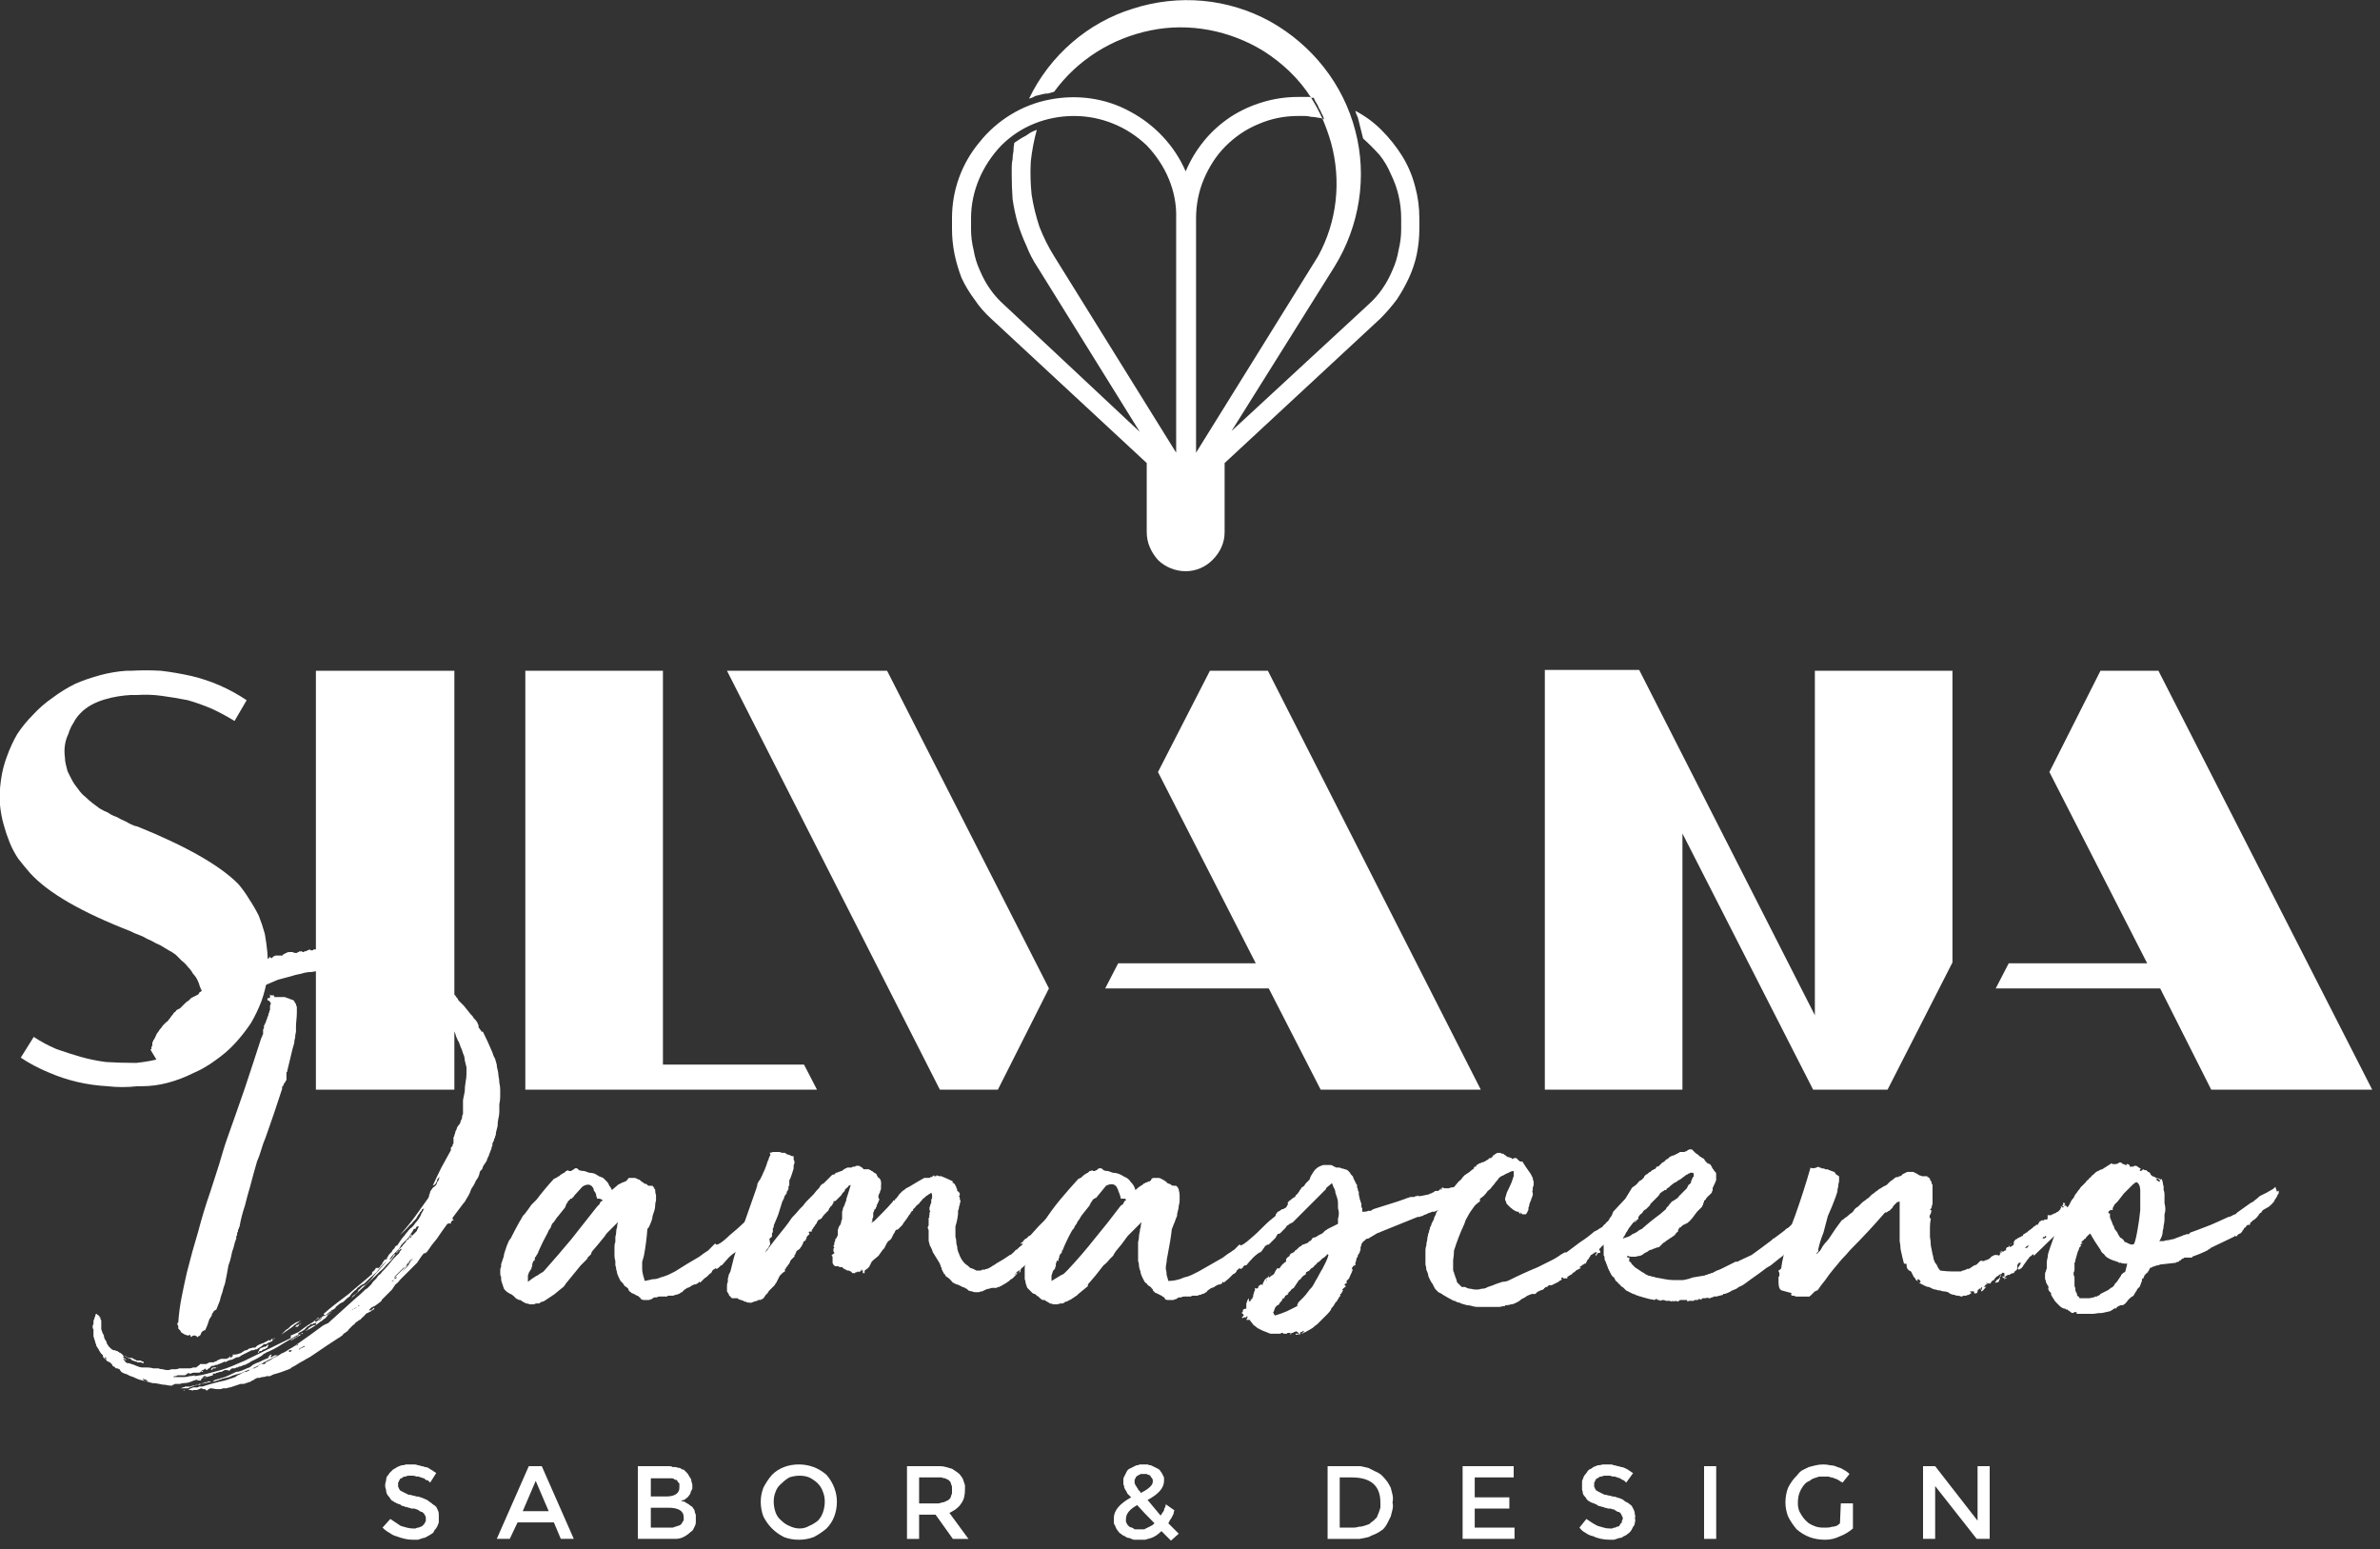 <svg version="1.2" xmlns="http://www.w3.org/2000/svg" viewBox="0 0 275 179" width="275" height="179">
	<rect x="0" y="0" width="275" height="179" fill="#333333" stroke="none"/>
	<title>Asset 6-svg</title>
	<style>
		.s0 { fill: #ffffff } 
	</style>
	<g id="Layer_2">
		<g id="Layer_1-2">
			<path id="Layer" class="s0" d="m36.5 125.9h7.1 8.9v-48.4h-16v48.4z"/>
			<path id="Layer" class="s0" d="m274.1 125.9l-24.7-48.4h-6.7l-5.9 11.7 11.3 22.1h-16l-1.5 2.9h19l5.9 11.7h18.6z"/>
			<path id="Layer" class="s0" d="m139.8 77.5l-6 11.7 11.3 22.1h-15.9l-1.5 2.9h18.9l6 11.7h18.5l-24.6-48.4h-6.7z"/>
			<path id="Layer" class="s0" d="m84 77.5l24.6 48.4h6.7l5.9-11.7-18.7-36.7h-18.6z"/>
			<path id="Layer" class="s0" d="m209.7 117.3l-20.3-39.9h-10.9v48.5h15.9v-29.6l15.1 29.6h0.2 8.4l7.5-14.7v-33.7h-15.9v39.8z"/>
			<path id="Layer" class="s0" d="m94.4 125.9l-1.5-2.9h-16.3v-45.5h-15.9v48.4h33.7z"/>
			<path id="Layer" class="s0" d="m15.9 95.5l-0.4-0.1q-0.5-0.2-1-0.5-0.5-0.2-1-0.5-0.6-0.2-1-0.5-0.5-0.2-1-0.5-0.4-0.3-0.8-0.6-0.4-0.3-0.8-0.7-0.4-0.3-0.7-0.7-0.3-0.4-0.6-0.8-0.2-0.3-0.4-0.7-0.2-0.4-0.4-0.8-0.1-0.4-0.2-0.8-0.1-0.4-0.1-0.8-0.1-0.7 0-1.4 0.1-0.7 0.4-1.3 0.2-0.7 0.6-1.3 0.3-0.6 0.8-1.1c1.4-1.5 4-2 5.8-2.1h0.7q1.5-0.1 2.9 0.1 1.5 0.2 3 0.5 1.4 0.4 2.8 1 1.3 0.6 2.6 1.4l1.4-2.4q-1.5-1-3.1-1.7-1.6-0.7-3.3-1.1-1.8-0.4-3.5-0.6-1.8-0.1-3.5 0h-0.5q-1.5 0.1-3 0.5-1.5 0.4-2.9 1-1.4 0.7-2.6 1.6-1.3 0.9-2.3 2-1 1-1.8 2.2-0.7 1.2-1.2 2.6-0.5 1.3-0.7 2.8-0.2 1.4-0.1 2.8 0.1 1.1 0.4 2.2 0.3 1.1 0.7 2.1 0.4 1 1 1.9 0.7 0.9 1.4 1.7 3.1 3.4 11.6 6.7l0.4 0.2q0.5 0.2 1 0.4 0.5 0.3 1 0.5 0.5 0.3 1 0.5 0.5 0.3 1 0.6 0.4 0.2 0.8 0.5 0.4 0.4 0.7 0.7 0.4 0.3 0.7 0.7 0.4 0.4 0.6 0.8 0.3 0.3 0.5 0.7 0.2 0.4 0.3 0.8 0.2 0.4 0.3 0.8 0 0.4 0.1 0.8 0 0.7-0.1 1.4-0.1 0.7-0.3 1.3-0.3 0.7-0.6 1.3-0.4 0.5-0.9 1c-1.4 1.5-3.9 2-5.8 2.2q-0.3 0-0.6 0-1.5 0-3-0.1-1.5-0.2-2.9-0.6-1.4-0.4-2.8-0.9-1.4-0.6-2.6-1.4l-1.5 2.4q1.5 1 3.2 1.7 1.6 0.7 3.3 1.1 1.7 0.4 3.5 0.5 1.7 0.2 3.5 0h0.5q1.5 0 3-0.4 1.5-0.4 2.9-1.1 1.4-0.6 2.6-1.5 1.3-0.9 2.3-2 1-1.1 1.8-2.3 0.7-1.2 1.2-2.5 0.5-1.4 0.7-2.8 0.1-1.4 0-2.8-0.1-1.1-0.3-2.2-0.3-1.1-0.7-2.1-0.5-1-1.1-1.9-0.6-1-1.3-1.8-3.2-3.2-11.6-6.6z"/>
			<path id="Layer" fill-rule="evenodd" class="s0" d="m13.8 156.3q0.1 0 0.1 0 0.1 0.1 0.1 0.1 0.1 0 0.1 0.1 0.1 0 0.2 0-0.1 0-0.1 0 0 0.1 0 0.1 0 0 0 0 0 0 0.1 0.1c0 0 0 0.1-0.1 0.1l0.4 0.3q0 0.1-0.1 0-0.1-0.1-0.3-0.1 0.1 0.1 0.2 0.2 0.1 0.1 0.1 0.2 0.1 0 0.2 0.1 0.1 0 0.2 0 0.3 0.1 0.6 0.2 0.2 0.1 0.5 0.2 0.2 0.1 0.5 0.1 0.3 0 0.6 0 0.3 0 0.6 0.1 0.3 0 0.6 0 0.2 0.1 0.5 0.1 0.3 0.1 0.6 0.1 0.2 0 0.4-0.1 0.3 0 0.5 0 0.2 0 0.4-0.1 0.2 0 0.4 0 0.2 0 0.4 0 0.2 0 0.4 0 0.2 0 0.4-0.1 0.2 0 0.4 0 0-0.1 0.1-0.1 0 0 0 0 0 0 0.1-0.1 0 0 0 0 0.1 0 0.1-0.1 0 0 0.1 0 0 0 0-0.1 0 0 0.1 0 0.1 0 0.2 0 0.1 0 0.2 0 0.1 0 0.2 0 0.1 0 0.2-0.1 0.1 0 0.2-0.1 0.1 0 0.3 0 0.1 0 0.2 0 0.1-0.1 0.2-0.1 0.1 0 0.2-0.1 0.1-0.1 0.2-0.1 0.1 0 0.2-0.1 0.1 0 0.2 0 0.1 0 0.3 0 0.1 0 0.2 0 0.1-0.1 0.2-0.1 0.1-0.1 0.2-0.2c0.1 0 0 0.1 0 0.1-0.1 0 0 0 0 0.1q0.1 0 0.1-0.1 0.1 0 0.1 0 0-0.1 0.1-0.1 0-0.1 0-0.2 0.2 0 0.3 0 0.2 0 0.4-0.1 0.1 0 0.3-0.1 0.1-0.1 0.3-0.2 0.1-0.1 0.3-0.1 0.2-0.1 0.3-0.2 0.2 0 0.4-0.1 0.2 0 0.3 0 0.1-0.1 0.2-0.2 0.1-0.1 0.2-0.1 0.1-0.1 0.2-0.1 0.2-0.1 0.3-0.1 0.1-0.1 0.2-0.1 0.1-0.1 0.2-0.1 0.1-0.1 0.2-0.1 0-0.1 0.1-0.1 0 0.2 0.1 0.1 0 0 0.1-0.1 0 0 0 0 0.1 0 0.1 0 0.1 0 0.1 0 0-0.1-0.1 0c-0.1 0-0.1 0 0-0.1 0.1-0.1 0.1-0.1 0.1 0q0 0 0 0.1 0 0 0 0 0 0 0 0.1 0 0 0 0 0 0-0.1 0.1 0 0-0.1 0 0 0-0.1 0.1 0 0-0.1 0 0 0-0.1 0 0 0 0 0.1-0.1 0-0.1 0 0 0-0.1 0.1-0.1 0-0.2 0 0 0 0 0 0 0 0 0 0 0 0 0-0.1 0-0.1 0-0.3 0.3-0.7 0.5 0 0-0.1 0.1-0.1 0-0.2 0-0.1 0.1-0.2 0.1-0.1 0-0.2 0-0.2 0.1-0.4 0.2-0.2 0.1-0.4 0.2-0.2 0.1-0.4 0.2-0.1 0.1-0.3 0.2-0.3 0-0.4 0.1-0.2 0.1-0.4 0.2-0.2 0-0.4 0.1-0.2 0.1-0.4 0.2c0-0.1 0-0.1-0.1-0.1q0 0.1-0.1 0.1-0.1 0-0.2 0.1-0.1 0-0.1 0-0.1 0.1-0.2 0.1-0.1 0-0.2 0.1-0.1 0-0.2 0-0.1 0.1-0.2 0.1-0.1 0-0.2 0 0 0-0.1 0.1 0 0-0.1 0 0 0.1 0 0.1-0.1 0-0.1 0.1-0.1 0-0.1 0 0 0-0.1 0.1 0 0 0 0-0.1 0.1-0.1 0.1c-0.1 0-0.1 0-0.1-0.1 0-0.1 0-0.1-0.2 0q0 0 0 0 0 0-0.1 0.1 0 0 0 0 0 0-0.1 0 0 0 0 0-0.1 0-0.1 0.1 0 0 0 0 0 0-0.1 0 0 0.2 0.1 0 0.1 0 0.1 0 0 0 0 0 0.1 0 0.1 0 0 0 0 0 0 0-0.1 0.1-0.1 0-0.2 0-0.1 0.1-0.2 0.1-0.1 0-0.2 0-0.1 0-0.2 0-0.1 0-0.2 0-0.2 0-0.3 0.1-0.1 0-0.2 0 0-0.1-0.3 0 0 0 0 0.1-0.1 0-0.1 0 0 0-0.1 0.1 0 0 0 0-0.1 0-0.2 0-0.1 0-0.2 0-0.1 0-0.2 0 0 0-0.1 0-0.1 0-0.2 0-0.1 0.1-0.2 0.1-0.1 0-0.2 0 0 0.1-0.1 0.1 0.3 0 0.6 0 0.3 0 0.7 0 0.3 0 0.6-0.1 0.3 0 0.6-0.1v0.1q0.8-0.1 1.5-0.3 0.8-0.2 1.5-0.4 0.7-0.2 1.4-0.5 0.7-0.3 1.4-0.6l5.3-2.6q0 0 0 0 0-0.1 0-0.1 0 0 0-0.1 0 0 0-0.1 0.5-0.2 0.9-0.4 0.4-0.3 0.8-0.6 0.4-0.3 0.8-0.5 0.4-0.3 0.8-0.7-0.1 0.1-0.1 0.1 0 0.1 0 0.1-0.1 0.1-0.1 0.1 0 0-0.1 0 0 0.1-0.1 0.1 0 0-0.1 0.1 0 0 0 0.1 0 0 0 0 0 0 0.1 0 0.1 0 0.2-0.1 0 0 0.1-0.1 0.1-0.1 0.1-0.1 0.1-0.1 0.1-0.1 0.1-0.1 0.2-0.1 0-0.1 0.1-0.1 0.1-0.1 0.2-0.1 0.1-0.1 0-0.1c-0.1 0-0.1 0-0.1-0.1 1-0.9 2-1.6 2.9-2.3 0.9-0.8 1.8-1.5 2.7-2.3v-0.2q0 0 0.1-0.1 0.1 0 0.1-0.1 0.1 0 0.1-0.1 0 0 0.1-0.1 0 0 0-0.1 0.1 0 0.1 0 0.1 0 0.2 0 0 0 0.1 0 0-0.1 0.1-0.1 0-0.1 0.1-0.2 0.1-0.1 0.1-0.1 0.1-0.1 0.1-0.2 0-0.1 0.1-0.1 0-0.1 0.1-0.2 0.1 0 0.1-0.1 0.1 0 0.2 0 0-0.2 0.1-0.3 0.1-0.1 0.1-0.2 0.1-0.1 0.2-0.2 0.1-0.1 0.2-0.2 0-0.1 0.1-0.2 0.1-0.1 0.2-0.2 0-0.1 0.1-0.2 0.1-0.1 0.2-0.1 0.2-0.3 0.4-0.6 0.2-0.3 0.4-0.5 0.2-0.3 0.4-0.5 0.2-0.3 0.5-0.5 0.2-0.2 0.4-0.5 0.2-0.2 0.4-0.5 0.2-0.3 0.3-0.6 0.2-0.3 0.3-0.6-0.1 0.1-0.2 0.1-0.1 0.1-0.1 0.2-0.1 0.1-0.2 0.2 0 0.1-0.1 0.2-0.1 0.1-0.2 0.3-0.1 0.2-0.2 0.3-0.2 0.2-0.3 0.3-0.1 0.2-0.3 0.3-0.5 0.6-1.2 1.2 1-1.1 1.8-2.2c0.5-0.7 1-1.4 1.5-2.1q0.1-0.2 0.1-0.4 0.1-0.1 0.1-0.3 0.1-0.2 0.2-0.3 0.1-0.2 0.3-0.3 0.1-0.1 0.2-0.2 0.1-0.2 0.1-0.3 0.1-0.1 0.2-0.3 0-0.1 0.1-0.3-0.1 0-0.1 0.1-0.1 0-0.1 0.1-0.1 0.1-0.1 0.1 0 0.1 0 0.2-0.1 0.1-0.1 0.1 0 0.1-0.1 0.2 0 0-0.1 0.1-0.1 0-0.2 0.1 0.5-1.1 1-2.1c0.4-0.7 0.7-1.3 1.1-2v-0.3q0.1-0.1 0.2-0.2 0-0.1 0-0.2 0.1 0 0.1-0.1 0-0.1 0-0.2 0-0.1 0-0.2 0-0.1 0-0.2 0 0 0-0.1 0.1-0.1 0.1-0.2 0-0.1 0.1-0.3 0-0.2 0.1-0.3 0.1-0.2 0.1-0.3 0.1-0.2 0.2-0.3 0.1-0.1 0.2-0.3 0-0.2 0.1-0.3 0.1-0.2 0.1-0.4 0-0.1 0.1-0.3 0-0.1 0-0.2 0-0.1 0-0.2 0-0.1 0-0.2 0-0.1 0-0.2 0-0.1 0-0.2 0-0.1 0-0.2 0-0.1 0-0.2 0-0.1 0-0.2 0.1-0.5 0.2-1 0-0.5 0.1-1.1 0.1-0.5 0.1-0.9 0-0.4 0-0.8-0.1-0.4-0.2-0.8 0-0.4-0.2-0.8-0.1-0.4-0.3-0.8-0.1-0.4-0.3-0.7-0.2-0.4-0.3-0.8-0.2-0.4-0.4-0.7-0.1 0-0.1-0.1c-0.1 0 0 0-0.2 0q-0.2-0.6-0.6-1.1-0.3-0.5-0.7-1-0.4-0.4-0.9-0.8-0.4-0.4-0.9-0.8-0.6-0.3-1.1-0.6-0.6-0.3-1.2-0.6-0.6-0.2-1.2-0.4-0.6-0.2-1.3-0.4 0 0 0 0 0 0 0 0-0.1-0.1-0.1-0.1 0 0 0 0 0 0 0 0 0 0 0 0-0.1 0-0.1 0 0 0 0 0c0 0 0 0.1 0 0.1q-0.6-0.2-1.3-0.3-0.7-0.1-1.3-0.2-0.7-0.1-1.4-0.2-0.7 0-1.3-0.1-0.7 0-1.3 0-0.6 0.1-1.2 0.2-0.6 0-1.2 0.2-0.6 0.1-1.2 0.3-0.8 0.2-1.5 0.4-0.7 0.3-1.4 0.6-0.7 0.3-1.4 0.7-0.7 0.4-1.3 0.9-0.6 0.4-1.2 0.9-0.6 0.4-1.2 0.9-0.6 0.5-1.2 1-0.5 0.5-1.1 1-0.1 0-0.1 0.1c0 0 0 0-0.1 0q-0.5 0.5-0.9 1-0.2 0.1-0.3 0.3-0.1 0.1-0.2 0.3-0.1 0.1-0.1 0.3-0.1 0.2-0.2 0.3-0.1 0.5-0.2 1 0 0.1 0 0.3 0 0.1-0.1 0.2 0 0.1 0 0.3 0 0.1 0 0.2-0.1 0.1-0.1 0.2-0.1 0.2-0.2 0.2-0.1 0.1-0.2 0.2-0.2 0.1-0.3 0.1-0.1 0-0.3 0-0.1 0.1-0.2 0.1-0.2 0-0.3-0.1-0.1 0-0.3 0-0.1-0.2-0.2-0.3-0.2-0.2-0.3-0.4-0.1-0.2-0.2-0.3-0.1-0.2-0.2-0.4l-0.9-1.5q0-0.1 0.1-0.1 0-0.1 0-0.2 0-0.1 0.1-0.2 0-0.1 0-0.2 0 0 0-0.1 0-0.1 0.1-0.2 0 0 0-0.1 0.1-0.1 0.1-0.1 0.1-0.2 0.2-0.4 0.1-0.3 0.3-0.5 0.1-0.2 0.2-0.3 0.2-0.2 0.3-0.4 0.2-0.2 0.4-0.4 0.2-0.1 0.3-0.3 0.2-0.2 0.3-0.4 0.2-0.2 0.3-0.4 0.2-0.1 0.3-0.3 0.2-0.1 0.4-0.2 0.2-0.2 0.3-0.3 0.2-0.2 0.3-0.3 0.2-0.2 0.4-0.3 0.1-0.1 0.3-0.3 0.2-0.1 0.4-0.2 0.2-0.1 0.4-0.2c0.1-0.1 0-0.1 0.1-0.1 0 0 0 0 0-0.1l0.9-0.6q0.1 0 0.2-0.1 0.1-0.1 0.2-0.2 0.1 0 0.2-0.1 0.1-0.1 0.1-0.2 0.2 0 0.4-0.1 0.2 0 0.4-0.1 0.1-0.1 0.3-0.2 0.1-0.1 0.3-0.3 0.1-0.1 0.3-0.2 0.2-0.1 0.3-0.2 0.2-0.1 0.4-0.1 0.2-0.1 0.4-0.1 0.1 0 0.1-0.1 0.1 0 0.2-0.1 0 0 0.1-0.1 0 0 0.1-0.1 0 0 0.1-0.1 0 0 0.1 0 0.1 0 0.2 0 0 0 0.1 0 0 0 0.1-0.1 0 0 0 0 0.1 0 0.1 0 0 0 0.1-0.1 0 0 0.1 0 0 0 0 0 0.1 0 0.1 0 0.1-0.1 0.1-0.1 0.1 0 0.2 0 0.1 0 0.2-0.1 0 0 0.1-0.1 0.1 0 0.2-0.1 0.2-0.3 0.7-0.1 0-0.1 0-0.1 0-0.1 0.1-0.1 0.1-0.1 0.1-0.1 0.1 0 0.1 0.1 0.3 0.1 0.5-0.3v0.1c0 0 0.1 0.1 0.2 0.1q0.1-0.1 0.2-0.2 0.1 0 0.2-0.1 0.1 0 0.2 0 0.1 0 0.2 0 0.1 0 0.2 0 0.1 0 0.2 0 0.1 0 0.1-0.1 0.1-0.1 0.2-0.1 0.1-0.1 0.2-0.1 0.1-0.1 0.3-0.1 0.1 0 0.2 0 0.1 0 0.2 0 0.2 0.1 0.3 0.1 0.1 0 0.2 0 0.1-0.1 0.2-0.1 0.1-0.1 0.2-0.1 0 0.1 0.1 0 0.2 0 0.1 0.1 0.1 0 0.2 0 0.1-0.1 0.1-0.1 0.1 0 0.2 0 0.1-0.1 0.1-0.1 0.1 0 0.1 0 0.1-0.1 0.2-0.1 0 0 0.1 0.1 0.1 0 0.1 0c0.2 0 0.2 0 0.2-0.1q0 0 0 0 0 0 0 0 0.1 0 0.1 0 0 0 0 0 0.5 0 0.9 0 0.1 0 0.3-0.1 0.1 0 0.2 0 0.1 0 0.3 0 0.1-0.1 0.2-0.1 0.1 0 0.1 0.1 0 0 0 0 0 0.1 0 0.1 0.1 0 0 0.1 0.2-0.1 0.3-0.1 0.1-0.1 0.2-0.1 0.2 0 0.3 0 0.1 0 0.2 0 0.2 0.1 0.3 0.1 0.1 0 0.2 0 0.1 0 0.2 0 0.1 0 0.2-0.1c0.1 0 0 0.1 0 0.1q0 0 0 0.1 0.2 0 0.5 0 0.2 0 0.4 0 0.2 0 0.5 0 0.2 0.1 0.4 0.1 1 0.1 2 0.3 0.3 0.1 0.5 0.1 0.3 0.1 0.5 0.2 0.3 0 0.5 0.1 0.3 0.1 0.5 0.2 0.2 0.1 0.4 0.2 0.3 0.1 0.5 0.2 0.2 0.1 0.4 0.2 0.2 0.1 0.4 0.3 0 0 0 0 0 0 0.1 0 0-0.1 0-0.1 0 0 0 0 0 0 0.2 0.1c0.1 0 0 0.1 0.1 0.1 0-0.1 0 0 0 0q0.2 0 0.3 0 0.1 0.1 0.3 0.1 0.1 0.1 0.2 0.1 0.1 0.1 0.2 0.2 0.1 0.1 0.3 0.2 0.1 0 0.2 0.1 0.1 0.1 0.2 0.2 0.1 0 0.2 0.1 0 0 0 0 0 0 0 0 0 0.1 0 0.1 0 0 0 0c0 0 0 0 0 0.1q0 0.2 0.2 0 0.2 0.2 0.4 0.3 0.2 0.1 0.4 0.3 0.1 0.1 0.3 0.2 0.2 0.2 0.3 0.3 0.2 0.2 0.4 0.3 0.1 0.2 0.3 0.3 0.1 0.2 0.3 0.3 0.1 0.2 0.3 0.4 0 0.1 0.1 0.2 0.1 0.1 0.2 0.2 0.1 0.1 0.2 0.2 0.1 0.1 0.2 0.2 0.4 0.5 0.8 1 0.1 0.1 0.2 0.2 0.1 0.2 0.2 0.3 0.1 0.1 0.2 0.2 0.1 0.2 0.2 0.3 0 0 0 0.1 0 0.1 0.1 0.1 0 0.1 0 0.1 0 0.1 0 0.2l0.3 0.4c0 0.1 0 0.1 0.1 0.1q0 0 0 0 0 0 0.1 0 0 0 0 0 0 0 0 0 0.6 1.2 1.1 2.4 0.1 0.4 0.3 0.7 0.1 0.3 0.2 0.7 0 0.3 0.1 0.6 0.1 0.4 0.1 0.7 0.1 0.4 0.1 0.8 0.1 0.4 0.1 0.8 0 0.4 0 0.8 0 0.4-0.1 0.9 0 0.4 0 0.8 0 0.4-0.1 0.8-0.1 0.4-0.1 0.9-0.1 0.4-0.2 0.8 0 0.1 0 0.2-0.1 0.2-0.1 0.3 0 0.1-0.1 0.2 0 0.2-0.1 0.3 0 0.1-0.1 0.2 0 0.1 0 0.3-0.1 0.1-0.1 0.2 0 0.2-0.1 0.3 0 0.1-0.1 0.3-0.1 0.2-0.1 0.3-0.1 0.2-0.2 0.4 0 0.1-0.1 0.3-0.1 0.1-0.2 0.3-0.1 0.1-0.2 0.3 0 0.1-0.1 0.3-0.1 0.1-0.2 0.2-0.1 0.2-0.1 0.3 0 0.1-0.1 0.3 0 0.1-0.1 0.2-0.1 0.2-0.2 0.3-0.2 0.5-0.5 0.9-0.1 0.2-0.2 0.5-0.1 0.2-0.2 0.4-0.2 0.3-0.3 0.5-0.1 0.2-0.3 0.4-0.6 0.8-1.2 1.6 0 0.1 0 0.1 0 0 0 0.1 0 0 0.1 0 0 0 0 0 0 0 0 0.1 0 0-0.1 0 0 0 0 0 0 0-0.1 0.1-0.1 0-0.1 0.3-0.1-0.1-0.4 0-0.6 0.8-1.2 1.7-0.6 0.7-1.2 1.6-0.1 0-0.1 0 0 0 0 0.1-0.1 0-0.1 0 0 0-0.1 0-0.2 0.2-0.4 0.5-0.2 0.3-0.4 0.6-0.2 0.2-0.5 0.5-0.2 0.2-0.5 0.5-0.2 0.2-0.5 0.5-0.2 0.2-0.5 0.5-0.2 0.3-0.5 0.5-0.2 0.3-0.4 0.6l-1.2 1.2v0.1q-0.5 0.4-0.8 0.6-0.1 0-0.2 0.1-0.1 0-0.2 0.1-0.1 0.1-0.2 0.2 0 0.1-0.1 0.2 0-0.1 0.1-0.1 0 0 0 0 0 0 0.1 0 0 0 0 0l0.2-0.1q0 0 0.1 0 0 0 0 0 0 0.1-0.1 0.1c-0.1 0-0.1 0-0.1 0.1q-0.1 0-0.2 0.1-0.1 0-0.2 0.1-0.1 0-0.2 0.1-0.1 0.1-0.2 0.2 0 0.1-0.1 0.1-0.1 0.1-0.2 0.2-0.1 0.1-0.2 0.2-0.1 0-0.2 0.1-0.1 0.1-0.3 0.2-0.1 0.2-0.3 0.3-0.1 0.1-0.2 0.2-0.2 0.2-0.3 0.3-0.1 0.2-0.3 0.3-0.1 0.1-0.3 0.2-0.1 0.2-0.3 0.3-0.1 0.1-0.3 0.2-1.4 0.9-2.7 1.8-0.3 0.2-0.6 0.4-0.4 0.2-0.7 0.4-0.4 0.2-0.7 0.4-0.3 0.2-0.7 0.4l-0.1 0.1-0.2 0.1q-1 0.4-1.8 0.6-0.2 0.1-0.4 0.2-0.2 0-0.4 0-0.2 0.1-0.4 0.1-0.2 0-0.4 0.1-0.1 0-0.3 0-0.1 0.1-0.2 0.1-0.1 0.1-0.3 0.2-0.1 0-0.2 0.1-0.1 0.1-0.3 0.1-0.1 0.1-0.3 0.1-0.1 0.1-0.3 0.1-0.1 0-0.3 0l-1.2 0.4q-0.2 0-0.4 0.1-0.2 0-0.4 0-0.2 0.1-0.4 0.1-0.2 0-0.4 0l-0.6-0.1q0 0-0.1 0-0.1 0.1-0.2 0.1 0 0-0.1 0.1-0.1 0-0.1 0.1-0.1-0.1-0.2-0.2-0.1 0-0.2 0-0.2-0.1-0.3-0.1-0.1 0.1-0.2 0.1-0.2 0.1-0.3 0.1-0.2 0-0.3 0-0.2 0.1-0.3 0-0.2 0-0.4 0 0.1 0 0.2-0.1 0.1-0.1 0.2-0.1 0.1 0 0.2-0.1 0.1 0 0.3 0 0.1 0 0.2 0 0.1 0 0.2-0.1 0.1 0 0.2 0 0.1 0 0.2 0 1.2-0.4 2.6-0.7 0.3-0.1 0.6-0.2 0.3-0.1 0.6-0.2 0.2-0.2 0.5-0.3 0.3-0.2 0.6-0.3 0.1 0 0.2 0 0.1-0.1 0.2-0.1 0.1 0 0.1-0.1 0.1-0.1 0.2-0.1 0.1 0 0.2-0.1 0.1 0 0.2 0 0.1-0.1 0.2-0.1 0.1-0.1 0.2-0.1 0.1-0.1 0.1-0.2 0.1 0 0.2-0.1 0.1 0 0.2 0 0.1 0 0.2 0 0.2 0 0.2-0.2 0.5-0.2 0.9-0.5 0.5-0.2 0.9-0.5 0.5-0.2 0.9-0.5 0.4-0.2 0.8-0.5 1.6-1.1 3.2-2.3 0 0 0.1 0 0-0.1 0.1-0.1 0 0 0.1 0 0 0 0.1-0.1 0 0 0 0 0.1 0 0.1 0 0 0 0.1-0.1 0 0 0 0l3.1-2.8q0.5-0.4 0.9-0.8 0.1-0.1 0.2-0.2 0.2-0.1 0.3-0.2 0.1-0.1 0.2-0.2 0.1-0.1 0.2-0.2 0.1-0.2 0.3-0.4 0.1-0.1 0.3-0.3 0.1-0.2 0.3-0.4 0.2-0.1 0.3-0.3 0.7-0.7 1.4-1.6 0.2-0.2 0.5-0.5 0.1 0 0.1-0.1 0.1-0.1 0.1-0.2 0.1-0.1 0.1-0.1 0.1-0.1 0.1-0.2 0 0-0.1 0 0 0-0.1 0.1 0 0 0 0-0.1 0.1-0.1 0.1l-0.3 0.3c0-0.1 0-0.1 0.1-0.2q0.1 0 0.1-0.1 0 0 0.1 0 0-0.1 0-0.1 0-0.1 0-0.1 0 0 0.1 0 0 0 0 0 0-0.1 0.1-0.1 0 0 0 0 0 0 0-0.1 0 0 0.1 0 0 0 0 0 0-0.1 0.1-0.1 0-0.1 0.1-0.2 0.1 0 0.1-0.1 0.1-0.1 0.2-0.2 0-0.1 0.1-0.2 0.1-0.1 0.2-0.1 0-0.1 0.1-0.2 0.1-0.1 0.1-0.2 0.1-0.1 0.1-0.2 0.2 0.2 0 0.2 0 0 0 0-0.1 0.1-0.1 0.1 0 0 0 0.1 0 0 0 0.1 0.1-0.1 0.1-0.2 0.1-0.1 0.2-0.2 0.1-0.1 0.1-0.1 0.1-0.1 0.2-0.2 0.1-0.1 0.1-0.1 0.1-0.1 0.1-0.2 0.1-0.1 0.1-0.2 0.1-0.1 0.1-0.2c-0.2 0-0.3 0-0.3 0.1q0 0.2-0.3 0.2-0.1 0.3-0.3 0.5-0.1 0.2-0.3 0.5-0.2 0.2-0.4 0.4-0.2 0.2-0.4 0.4-0.1 0.2-0.3 0.5-0.2 0.2-0.4 0.4-0.2 0.2-0.4 0.4-0.1 0.2-0.3 0.4 0.1 0 0.1 0 0.1 0 0.1-0.1 0.1 0 0.1-0.1 0 0 0.1-0.1 0-0.1 0-0.1 0.1-0.1 0.1-0.1 0.1 0 0.1-0.1 0.1 0 0.1 0-0.2 0.3-0.5 0.7-0.3 0.3-0.6 0.6-0.3 0.4-0.7 0.7-0.3 0.3-0.6 0.6l-2.7 2.5q0-0.1 0.1-0.1 0-0.1 0.1-0.2 0.1 0 0.1-0.1 0.1 0 0.2-0.1 0 0 0.1-0.1 0.1-0.1 0.1-0.1 0.1-0.1 0.1-0.2 0-0.1 0.1-0.1 0.2-0.2 0.4-0.4 0.3-0.1 0.5-0.3 0.2-0.2 0.4-0.4 0.2-0.2 0.4-0.5 0.7-0.8 1.5-1.7-0.7 0.6-1.2 1.3-0.7 0.6-1.4 1.3-0.2 0.1-0.4 0.2-0.2 0.2-0.4 0.3-0.1 0.2-0.3 0.3-0.2 0.2-0.3 0.3-0.2 0.2-0.3 0.4-0.2 0.1-0.4 0.3-0.1 0.1-0.3 0.3-0.2 0.1-0.4 0.2l-2.1 1.7q-0.1 0.1-0.1 0.1-0.1 0.1-0.1 0.1l-0.3 0.2q-0.1 0.1-0.1 0.1-0.1 0-0.2 0.1 0 0-0.1 0 0 0-0.1 0 0 0.1-0.1 0.1 0 0-0.1 0 0 0-0.1 0 0 0-0.1 0.1 0 0-0.1 0.1-0.1 0-0.2 0.1 0 0-0.1 0.1-0.1 0.1-0.1 0.1-0.1 0.1-0.2 0.2-0.1 0-0.2 0.1-0.1 0.1-0.2 0.1-0.1 0.1-0.2 0.1c0 0.2 0 0.2-0.1 0.2q0 0.1 0 0.1 0 0-0.1 0 0 0 0 0 0 0 0 0l-1.7 1q-0.9 0.6-1.9 1 0 0-0.1 0.1-0.1 0-0.1 0-0.1 0.1-0.1 0.1-0.1 0.1-0.1 0.1-0.6 0.4-1.3 0.7-0.1 0.1-0.3 0.2-0.2 0.1-0.4 0.2-0.2 0-0.3 0.1-0.2 0.1-0.4 0.1-0.1 0.1-0.2 0.1 0 0-0.1 0-0.1 0.1-0.2 0.1 0 0-0.1 0-0.1 0-0.2 0 0 0-0.1 0.1-0.1 0-0.1 0.1-0.1 0-0.1 0.1-0.1-0.1-0.3-0.1-0.1 0-0.2 0-0.1 0-0.2 0.1-0.1 0-0.2 0.1-0.1 0-0.2 0-0.2 0.1-0.3 0.1-0.1 0-0.2 0.1-0.1 0-0.3 0c0 0 0 0.1 0 0.2q-1 0.3-2.2 0.6-0.2 0.1-0.5 0.2-0.3 0.1-0.6 0.1-0.3 0-0.5 0.1-0.3 0-0.6 0-0.1 0.1-0.2 0.1 0 0 0 0 0 0 0 0-0.1 0-0.1 0.1 0 0 0 0-0.4 0-0.8-0.1-0.3 0-0.7-0.1-0.4-0.1-0.8-0.1-0.3-0.1-0.7-0.2-0.4-0.1-0.8-0.2-0.3-0.1-0.7-0.3-0.4-0.1-0.7-0.3-0.4-0.1-0.7-0.3 0-0.1-0.1-0.1 0 0 0-0.1 0 0-0.1-0.1 0 0 0 0-0.1 0-0.2-0.1-0.1 0-0.2 0-0.1-0.1-0.2-0.2-0.1 0-0.2-0.1 0-0.1-0.1-0.2-0.1-0.1-0.2-0.2-0.1 0-0.2-0.1-0.1 0-0.2-0.1v-0.1q-0.1 0-0.1 0 0 0 0-0.1 0 0 0 0 0 0 0-0.1c0 0 0-0.1-0.1-0.1v0.3q0-0.1 0-0.1 0 0-0.1-0.1 0 0 0 0 0-0.1-0.1-0.1 0 0 0 0 0-0.1 0-0.1 0 0 0-0.1 0 0 0 0-0.1-0.1-0.2-0.2-0.1-0.1-0.2-0.3-0.1-0.1-0.1-0.2-0.1-0.1-0.2-0.3-0.1-0.1-0.1-0.3-0.1-0.1-0.1-0.3-0.1-0.2-0.1-0.3-0.1-0.2-0.1-0.4 0-0.1 0-0.3 0-0.2 0-0.4-0.1-0.1-0.1-0.3 0-0.2 0.1-0.3 0-0.2 0-0.3 0-0.2 0.1-0.3 0-0.2 0.1-0.3 0-0.2 0.1-0.3 0 0 0.1 0 0 0 0 0.1 0.1 0 0.1 0 0 0 0.1 0.1 0 0 0 0 0.1 0.1 0.1 0.1 0 0 0 0.1 0.1 0 0.1 0 0 0.1 0 0.2 0.1 0.1 0.1 0.2 0 0 0 0.1 0 0.1 0 0.2 0 0.1 0 0.2 0 0.1 0 0.1 0 0.1 0 0.2 0 0.1 0 0.2 0.1 0.2 0.1 0.3 0.1 0.2 0.2 0.4 0 0.2 0.1 0.4 0.1 0.2 0.2 0.3 0 0.2 0.1 0.3 0.1 0.2 0.2 0.3 0.1 0.1 0.2 0.2 0.1 0.1 0.3 0.2h0.2q0.1 0.1 0.2 0.1 0 0 0.1 0 0 0.1 0.1 0.1 0.1 0 0.1 0.1zm29.2-5q0 0 0 0 0.2-0.2 0.2-0.2 0.1 0.1 0 0.2 0 0 0 0-0.1 0-0.1 0 0 0 0 0 0 0 0 0zm-5.9 1q0.1 0 0.2-0.1l1-0.6q-0.2 0.2-0.4 0.3-0.1 0.2-0.3 0.4-0.2 0.1-0.4 0.3-0.2 0.1-0.3 0.2c-0.5 0.4-1 0.7-1.6 1q0 0 0.1-0.1 0.1-0.1 0.2-0.1 0-0.1 0.1-0.2 0.1 0 0.2-0.1 0 0 0.1-0.1 0.1 0 0.1 0 0.1-0.1 0.2-0.1 0.1 0 0.2 0v-0.1q0-0.1 0.1-0.2 0.1-0.1 0.2-0.2 0.1-0.1 0.1-0.1zm-0.9-42.7q0 0-0.1 0 0.1 0 0.1 0zm-5.5 46.7q0 0 0 0 0 0 0 0zm0 0c0 0 0 0 0 0.1v-0.1zm-0.1 0.1q0 0 0 0zm-18.2 0.6q-0.1-0.1-0.2-0.1-0.1 0.1-0.1 0.1zm1.8-0.5q0 0 0 0 0.1 0 0.1 0 0 0 0 0 0 0.1 0 0.1 0 0 0 0 0 0 0-0.1 0 0 0 0 0 0 0 0-0.1 0-0.1 0 0 0 0 0 0 0 0 0 0 0 0 0zm2.4 1q-0.2 0-0.3-0.1-0.2 0-0.4 0-0.1-0.1-0.3-0.1-0.1-0.1-0.3-0.1-0.1-0.1-0.2-0.2-0.2 0-0.3-0.1-0.1-0.1-0.2-0.1-0.2-0.1-0.3-0.2l0.6 0.3q0.1 0 0.2 0 0.1 0 0.2 0 0 0 0.1 0.1 0.1 0 0.2 0.1 0.1 0 0.2 0.1 0.1 0 0.2 0 0.1 0 0.2 0 0.1 0 0.2 0-0.2 0.1 0 0.1 0.2 0 0.2 0.1zm0.5 2q0 0 0 0 0 0 0 0zm-0.1 0q0 0 0 0-0.1 0-0.1-0.1-0.1 0-0.1 0-0.1 0-0.1 0-0.1-0.1-0.1-0.1-0.1 0-0.1 0.1-0.1 0-0.1 0h0.1q0 0 0 0 0.1 0 0.1 0 0 0 0 0 0 0 0 0.1 0.4 0.1 0.5 0.1 0 0-0.1-0.1zm2.7-0.3h0.1-0.1zm11.2-43.8q0 0 0-0.1zm0.3-0.1v-0.4q0.1 0.1 0.1 0.1 0 0 0.1 0 0 0 0.1 0 0 0 0.1 0c0 0 0.1 0 0.1 0.2q0.1 0 0.2 0 0.1 0 0.2 0 0.1 0 0.3 0 0.1 0 0.2 0 0 0 0.1 0 0.1 0 0.2 0 0.1 0 0.2 0.1 0 0 0.1 0l0.5 0.2q0 0 0.1 0 0 0 0.1 0.1 0 0 0.1 0 0 0.1 0 0.1 0.1 0.2 0.2 0.3 0 0.2 0.1 0.3 0 0.2 0 0.4 0 0.2 0 0.3c0 0.6-0.1 1.1-0.1 1.6q0 0.3 0 0.6-0.1 0.4-0.1 0.7-0.1 0.3-0.1 0.6-0.1 0.4-0.2 0.7-0.3 1.2-0.6 2.5 0 0 0 0.1-0.1 0.1-0.1 0.1 0 0.1 0 0.2 0 0 0 0.1 0 0.1 0 0.1 0 0.1 0 0.1 0 0.1 0 0.1 0 0.1 0 0.2 0 0 0 0.1-0.1 0.1-0.1 0.1 0 0.1-0.1 0.2 0 0-0.1 0.1 0 0.1 0 0.1-0.1 0.1-0.1 0.2-0.1 0-0.1 0.1 0 0.1 0 0.2-0.9 2.8-1.9 5.6-0.3 0.7-0.5 1.4-0.2 0.7-0.5 1.4-0.2 0.7-0.4 1.4-0.2 0.8-0.4 1.5-0.3 1-0.6 2.2-0.4 1.2-0.6 2.3 0 0.1 0 0.1-0.1 0.1-0.1 0.2 0 0.1-0.1 0.2 0 0.1 0 0.2-0.1 0.1-0.1 0.2 0 0.1 0 0.2-0.1 0.1-0.1 0.2 0 0.1 0 0.2-0.2 0.5-0.3 1-0.2 0.5-0.3 1.1-0.1 0.5-0.3 1-0.1 0.5-0.2 1.1-0.1 0.5-0.2 1-0.2 0.5-0.3 1-0.2 0.5-0.3 1-0.2 0.5-0.4 1-0.2 0.1-0.3 0.2-0.1 0.2-0.2 0.3 0 0.2-0.1 0.3-0.1 0.2-0.2 0.3-0.2 0.7-0.5 1.3-0.1 0-0.1 0-0.1 0.1-0.2 0.1 0 0.1-0.1 0.1 0 0.1-0.1 0.2 0 0.1 0 0.1-0.1 0.1-0.1 0.1-0.1 0.1-0.2 0.1 0 0.1-0.1 0.1 0-0.1-0.3-0.2-0.3 0-0.4 0.2-0.1-0.1-0.1-0.2 0 0 0-0.1-0.1 0.1-0.3 0.1-0.1 0-0.3-0.1-0.1 0-0.2-0.1-0.2-0.1-0.3-0.2 0-0.1-0.1-0.2-0.1-0.1-0.2-0.2 0-0.1 0-0.3-0.1-0.1-0.1-0.2 0-0.2 0.1-0.2 0.1-1.5 0.4-3 0.3-1.5 0.6-2.8 0.6-2.4 1.3-4.7 0.6-2.3 1.4-4.6 0.5-1.6 1-3.1c0.3-1 0.6-2.1 1-3.2q1-2.8 2-5.7 1-3 1.9-5.8 0.1-0.1 0.1-0.2 0-0.1 0.1-0.2 0-0.1 0-0.3 0-0.1 0-0.2 0-0.1 0.1-0.2 0-0.2 0-0.3 0.1-0.1 0.1-0.2 0.1-0.1 0.1-0.2 0.1-0.2 0.1-0.3 0.1-0.1 0.1-0.3 0.1-0.1 0.1-0.2 0-0.2 0.1-0.3 0-0.2 0.1-0.3 0-0.1 0-0.3 0-0.1 0-0.2 0.1-0.2 0.1-0.3-0.1-0.1-0.1-0.1 0 0 0-0.1 0 0-0.1 0 0 0 0-0.1-0.1 0-0.1 0-0.1 0-0.1-0.1 0 0 0 0 0-0.1 0-0.1 0-0.1 0.3-0.1zm-0.3 0.1q0 0 0 0 0 0 0 0zm0.1 41.3q0.1 0 0.1 0.1c-0.1 0 0 0.1 0 0.1 0-0.2 0-0.3 0.2-0.4 0.1 0 0.1 0.1 0 0.2q-0.1 0 0 0.1 0 0 0.1 0 0 0 0 0 0.1 0 0.1-0.1 0.1 0 0.1 0 0 0 0.1-0.1 0.1 0 0.1 0 0.1 0 0.1 0 0.1 0 0.2 0-0.4 0.2-0.8 0.4-0.4 0.2-0.8 0.4-0.3 0.2-0.7 0.4-0.4 0.2-0.8 0.4-0.4 0.1-0.8 0.3-0.4 0.2-0.9 0.3-0.4 0.1-0.8 0.3-0.4 0.1-0.8 0.2-0.2 0.1-0.3 0.1-0.2 0.1-0.3 0.1-0.2 0.1-0.4 0.1-0.1 0.1-0.3 0.1-0.1 0-0.3 0-0.2 0.1-0.4 0.1-0.1 0-0.3 0.1-0.2 0-0.3 0.1-0.2 0-0.3 0-0.2 0.1-0.3 0.1-0.2 0.1-0.3 0.1-0.2 0.1-0.3 0.1-0.1 0.1-0.3 0.1-0.1 0-0.2 0-0.2 0-0.3 0-0.1 0-0.3 0 0.2 0 0.3-0.1 0.2 0 0.3-0.1 0.1 0 0.3 0 0.1 0 0.3 0 0.2-0.1 0.3-0.1 0.2 0 0.4-0.1 0.2 0 0.3-0.1 0.2 0 0.4 0 0-0.1 0-0.1 0.1 0 0.1 0 0 0 0.1 0 0-0.1 0-0.1 0.1 0 0.1 0 0 0 0.1 0 0 0 0 0 0.1 0 0.1 0 0.1 0 0.1-0.1 0.1 0 0.1 0 0.1 0 0.2 0 0 0.1 0.1 0.1c0.1 0 0.2 0 0.3-0.2q0.2-0.1 0.3-0.1 0.2-0.1 0.4-0.1 0.1-0.1 0.3-0.1 0.2-0.1 0.3-0.1 0.7-0.3 1.3-0.6 0.3 0 0.5-0.1 0.3-0.1 0.5-0.2 0.2-0.1 0.5-0.2 0.2-0.1 0.4-0.3 0.2-0.1 0.4-0.2 0.3-0.1 0.5-0.2 0.2-0.1 0.4-0.2 0.2-0.1 0.5-0.2zm-9.8 4q0-0.1 0.2 0 0 0 0 0 0.1 0 0.1 0 0.1 0 0.1 0 0 0 0 0-0.1 0-0.1 0zm0.4 0q0.1 0 0 0 0 0 0 0zm1.7-1.4q0 0-0.1 0 0 0 0 0 0 0 0 0 0 0-0.1 0-0.3 0-0.3 0.2h0.4zm0.6-0.2q0 0 0 0 0 0 0 0 0 0-0.1-0.1 0 0 0 0h-0.2q-0.1 0-0.1 0.1c0 0-0.1 0-0.1 0.1q0.1 0 0.2 0 0 0 0.1 0 0.1 0 0.1-0.1 0.1 0 0.1 0zm0.5-0.8c0-0.2 0.1-0.3 0.3-0.3q0.1 0 0.1 0 0.1 0 0.2 0 0 0 0.1 0 0 0 0.1-0.1 0 0.1-0.1 0.1-0.1 0-0.1 0-0.1 0.1-0.1 0.1-0.1 0-0.1 0-0.1 0-0.1 0-0.1 0-0.1 0 0 0.1-0.1 0.1 0 0 0 0.1zm5.4-2q0-0.1 0.1-0.2 0-0.1 0.1-0.2 0-0.1 0.1-0.1 0.1-0.1 0.2-0.1 0.1 0 0.2-0.1 0.1 0 0.2 0 0.1-0.1 0.2-0.2 0.1 0 0.1-0.1 0 0.1 0 0.2-0.1 0.1-0.1 0.2-0.1 0.1-0.2 0.1-0.1 0.1-0.2 0.1-0.1 0-0.2 0.1 0 0-0.1 0.1-0.1 0-0.2 0-0.1 0.1-0.1 0.2zm2-1.7q-0.2 0.2-0.3 0.2 0 0 0 0 0 0 0.1 0 0-0.1 0-0.1 0 0 0 0 0.1 0 0.1 0 0-0.1 0-0.1 0 0 0.1 0 0 0 0 0zm0.7-0.4q0.1-0.1 0.2-0.2 0.2-0.2 0.3-0.3 0.1-0.1 0.3-0.2 0.1-0.1 0.3-0.3 0.1-0.1 0.3-0.2 0.1-0.1 0.3-0.2 0.2-0.1 0.3-0.1 0.2-0.1 0.4-0.2-0.2 0.1-0.3 0.2-0.1 0.1-0.3 0.2-0.1 0.1-0.3 0.2-0.1 0.1-0.2 0.2zm1 1.8q-0.1 0-0.1 0v0.2c0 0 0.1 0 0.2 0q0 0 0 0 0-0.1 0-0.1 0 0 0 0 0.1 0 0.1 0v-0.1zm0.7-1.5l0.3-0.2q0-0.1 0.1-0.1 0 0 0 0 0.1 0 0.1 0 0 0 0.1 0l-1.2 0.7q0-0.1 0.2-0.2 0.1 0 0.1-0.1 0.1 0 0.1 0 0.1 0 0.1-0.1 0.1 0 0.1 0zm0.3 0.8q-0.2 0-0.2 0.1l-0.4 0.2 0.5-0.2q0-0.1 0.1-0.1zm-0.4-2q0 0 0.1-0.1 0 0 0.1-0.1 0 0 0.1 0 0 0 0.1-0.1 0 0 0.1 0 0 0 0.1-0.1 0 0 0.1 0 0 0 0.1-0.1-0.1 0.1-0.4 0.3 0 0.1 0 0.1-0.1 0.1-0.2 0.1 0 0-0.1 0 0 0-0.1 0zm0.5 2.5v0.2l0.1-0.2 0.5-0.2v-0.1zm0.3-1.7h-0.1q0 0 0 0 0 0 0.1-0.1 0 0 0 0 0.1 0 0.1 0-0.1 0.1-0.1 0.2zm1.7 0.6l-0.4 0.2q0 0 0 0.1-0.1 0-0.1 0 0 0 0 0 0 0 0 0v0.1-0.1l0.5-0.3-0.4 0.2q0 0 0 0.1 0 0 0 0 0 0-0.1 0 0 0 0 0l0.5-0.3zm0.9-0.4q0 0 0 0 0 0-0.1 0 0 0 0 0-0.1 0-0.1 0 0 0.1 0 0.1l-0.3 0.1-0.1 0.2 0.1-0.2 0.3-0.1q0 0 0-0.1 0.1 0 0.1 0 0 0 0 0 0.1 0 0.1 0 0 0 0 0l0.2-0.2zm0.6-2.7l0.2-0.1h0.1zm0.7-0.6q0 0.2-0.5 0.4zm2.5-0.1q0.1 0 0.1 0 0 0 0 0 0 0 0 0 0.1 0 0.1 0 0-0.1 0-0.1 0 0 0 0 0 0 0 0 0-0.1 0-0.1l0.6-0.5h-0.1 0.1l-0.6 0.5q0 0 0 0.1 0 0 0 0 0 0-0.1 0 0 0 0 0.1 0 0 0 0 0 0 0 0 0 0 0 0-0.1 0-0.1 0v0.1l-0.3 0.2v-0.1l0.2-0.1-0.2 0.1v0.1q0 0 0 0 0 0 0 0-0.1 0-0.1 0 0 0 0 0c-0.1 0-0.1 0-0.2 0.1 0 0.1-0.1 0-0.1 0.1q0 0 0 0 0 0 0 0 0 0 0 0 0 0 0.1-0.1 0 0 0 0 0.1 0 0.1 0 0-0.1 0-0.1 0.1 0 0.1 0l-0.2 0.2q0 0-0.1 0.1l-0.2 0.2-0.2 0.1v0.1q0 0 0 0 0 0 0 0 0 0 0 0 0 0 0 0 0 0 0 0v-0.1l0.2-0.1 0.2-0.2q0.1-0.1 0.1-0.1l0.2-0.2q0 0 0 0l0.4-0.2zm-1.7 1.5l0.2-0.2 0.3-0.2q0 0 0-0.1 0 0 0 0 0 0 0 0 0 0 0 0 0 0 0 0 0 0 0 0 0 0 0 0 0 0.1 0 0.1l-0.3 0.2zm3.5-1.3q0 0-0.1 0 0 0 0 0zm2.3-3l0.1-0.2h-0.1 0.1l-0.3 0.2h0.2v-0.2l-0.2 0.2zm2.2-2.7v0.1q0 0 0 0h0.1zm-0.5 0.7l-0.5 0.4-1 1q0 0.1 0 0.1 0 0 0 0 0 0 0 0 0 0 0 0.1v-0.1h0.1l0.2-0.1 0.5-0.5 0.6-0.7 0.1-0.2 0.2-0.2v-0.1zm-1.4 1.6h0.1v-0.1l0.2-0.2 0.5-0.5 0.6-0.6 0.2-0.3 0.1-0.2v-0.1l0.2-0.1q0 0 0 0 0 0 0-0.1 0 0 0 0 0 0 0 0l-0.2 0.3 0.1-0.2q0 0 0 0 0 0 0 0 0 0 0-0.1 0 0 0 0l-0.5 0.6-0.4 0.5-1 1q0 0 0 0 0 0.1 0 0.1 0 0 0 0 0 0 0 0v0.1l0.1-0.1zm-14.6 10.1c0 0-0.1 0-0.1 0 0 0 0 0-0.1 0 0 0 0.1 0 0.1 0q0 0 0.1 0zm13.7-9.4l0.1-0.1zm2.8-3.1v0.1z"/>
			<path id="Layer" fill-rule="evenodd" class="s0" d="m86.1 143.8q-0.1 0-0.2 0 0 0-0.1 0.1-0.1 0-0.1 0.1-0.1 0-0.1 0.1-0.3 0.3-0.5 0.7 0-0.1 0-0.1 0 0 0 0 0-0.1 0-0.1 0 0 0 0-0.5 0.3-0.9 0.7l-0.8 0.9h-0.1q-0.1 0.1-0.3 0.3 0 0-0.1 0 0 0.1 0 0.1-0.1 0-0.1 0-0.1 0-0.1-0.1-0.1 0.1-0.1 0.1-0.1 0.1-0.2 0.1 0 0.1-0.1 0.1 0 0.1-0.1 0.2 0 0 0 0.1-0.1 0-0.1 0-0.1 0.1-0.1 0.1-0.1 0-0.1 0.1-0.3 0.3-0.5 0.4l-0.5 0.5c0 0 0-0.1-0.1-0.1q-0.1 0.1-0.2 0.2-0.1 0-0.2 0.1-0.1 0-0.2 0-0.1 0.1-0.2 0.1-0.2 0.1-0.3 0.2-0.2 0.1-0.3 0.1-0.1 0.1-0.3 0.2-0.1 0.1-0.3 0.3-0.1 0-0.2 0.1-0.1 0.1-0.2 0.1-0.2 0.1-0.3 0.1-0.1 0-0.3 0.1-0.1 0-0.2 0-0.1 0-0.2 0-0.1 0-0.2 0-0.1 0-0.1 0.1-0.1 0-0.2 0-0.1 0-0.1 0-0.1 0-0.2 0 0 0-0.1 0-0.2 0-0.3 0-0.2 0-0.3 0.1-0.2 0-0.3 0-0.2 0.1-0.3 0.2-0.1 0-0.3 0.1-0.1 0-0.3 0-0.2 0-0.3 0-0.2 0-0.3-0.1-0.1 0-0.1-0.1 0-0.1-0.1-0.1-0.1-0.1-0.1-0.1-0.1-0.1-0.2-0.1-0.3-0.2-0.6-0.3-0.1 0-0.1-0.1-0.1-0.1-0.2-0.1 0-0.1-0.1-0.2 0-0.1 0-0.1-0.2-0.2-0.4-0.3-0.1-0.1-0.2-0.3-0.2-0.2-0.3-0.3-0.1-0.2-0.2-0.4-0.1-0.2-0.2-0.5 0-0.2-0.1-0.4 0-0.3-0.1-0.5 0-0.3 0-0.5-0.1-0.3-0.1-0.6 0-0.2 0-0.5 0-0.3 0-0.6 0-0.3 0.1-0.5 0-0.3 0-0.6 0.1-0.3 0.1-0.6 0-0.3 0.1-0.5 0-0.3 0.1-0.6-0.2 0.2-0.4 0.4-0.2 0.2-0.4 0.4-0.2 0.2-0.4 0.4-0.2 0.2-0.3 0.4-0.8 1-1.5 1.8-0.1 0.2-0.1 0.3-0.1 0.1-0.2 0.2-0.1 0.1-0.2 0.2 0 0.1-0.1 0.2-0.1 0.1-0.2 0.2-0.1 0.1-0.2 0.2-0.1 0.1-0.2 0.2 0 0-0.1 0.1-1 1.2-1.8 2.2c0 0 0 0 0 0.1q-0.1 0-0.1 0 0 0 0 0 0 0 0 0.1 0 0 0 0-0.5 0.4-1.1 0.9-0.1 0.1-0.3 0.2-0.1 0.1-0.3 0.2-0.1 0.1-0.3 0.2-0.1 0.1-0.3 0.2-0.1 0.1-0.3 0.1-0.2 0.1-0.3 0.2-0.2 0-0.4 0-0.1 0.1-0.3 0.1-0.2 0-0.4 0-0.2-0.1-0.4-0.1-0.2-0.1-0.4-0.2-0.1-0.1-0.3-0.2-0.1 0-0.1 0-0.1 0-0.2-0.1-0.1 0-0.2-0.1 0 0-0.1-0.1 0 0-0.1-0.1 0 0-0.1-0.1-0.1 0-0.1-0.1-0.1 0-0.2-0.1-0.1 0-0.2-0.1-0.2-0.1-0.3-0.2-0.1-0.1-0.2-0.2-0.1-0.1-0.1-0.2-0.1-0.2-0.1-0.3-0.1-0.2-0.1-0.3-0.1-0.2-0.1-0.4 0-0.1 0-0.3-0.1-0.1-0.1-0.3 0-0.1 0-0.3 0-0.1 0-0.2 0-0.2 0.1-0.3 0-0.1 0-0.3 0-0.1 0.1-0.3 0-0.1 0.1-0.3 0-0.1 0.1-0.3 0-0.2 0.1-0.5 0.1-0.3 0.2-0.6 0.1-0.3 0.2-0.5 0.1-0.3 0.3-0.5 0.5-1 1-1.9 0.2-0.3 0.4-0.7 0.3-0.3 0.5-0.6 0.3-0.4 0.5-0.7 0.3-0.3 0.6-0.6 0.9-1.2 2-2.4 0.1 0 0.2-0.1 0.1 0 0.2-0.1 0.1-0.1 0.2-0.1 0.1-0.1 0.2-0.2 0.1 0 0.2-0.1 0.1-0.1 0.2-0.1 0.1-0.1 0.2-0.2 0.1 0 0.2-0.1 0.1 0.1 0.2 0.1 0.1 0 0.2 0 0.1-0.1 0.1-0.1 0.1 0 0.2-0.1 0.3-0.3 0.6 0.1 0.3 0.1 0.6 0.1 0.3 0.1 0.6 0.2 0.3 0 0.6 0.1 0.2 0.1 0.5 0.3 0.3 0.1 0.5 0.2 0.2 0.2 0.4 0.4 0.2 0.2 0.3 0.5 0.2 0.2 0.3 0.5l0.7-0.6q0.1-0.1 0.2-0.1 0.1-0.1 0.2-0.1 0.1-0.1 0.2-0.1 0.1 0 0.2-0.1 0.1 0 0.1 0 0 0 0.1-0.1 0 0 0 0 0.1-0.1 0.1-0.1 0.1-0.2 0.2-0.2 0.2 0 0.3 0 0.2 0 0.3 0 0.2 0 0.3 0.1 0.2 0.1 0.3 0.1 0.1 0.1 0.2 0.2 0.2 0.1 0.3 0.2 0.1 0.1 0.3 0.1 0.1 0.1 0.2 0.2 0 0 0.1 0 0-0.1 0-0.1 0 0 0 0.1 0.1 0 0.1 0 0 0 0 0 0.1 0 0.1 0 0.1 0 0.1 0 0 0 0.1 0 0 0 0 0 0 0.1 0.1 0.1 0 0 0 0.1 0 0 0.1 0 0 0.1 0 0.1 0 0 0 0.1 0.1 0 0.1 0 0 0.1 0 0.1 0 0.3 0.1 0.6 0 0.3 0 0.6-0.1 0.3-0.1 0.6 0 0.3-0.1 0.6-0.1 0.3-0.2 0.6 0 0.2-0.1 0.5-0.1 0.3-0.2 0.5-0.1 0.3-0.3 0.5-0.1 1.5-0.4 3.1-0.1 0.4-0.2 0.7 0 0.4 0 0.8 0 0.3 0.1 0.7 0.1 0.3 0.2 0.7 0.4-0.1 0.9-0.2 0.5 0 0.9-0.2 0.4-0.1 0.9-0.3 0.4-0.2 0.8-0.4 1.4-0.9 2.8-1.7 0.5-0.4 1-0.7 0.1-0.1 0.2-0.2 0.1-0.1 0.2-0.2 0.1-0.1 0.2-0.2 0.1-0.1 0.2-0.2 0 0 0.1 0 0 0 0 0 0 0 0 0 0 0.1 0.1 0.1 0.3 0 1.1-0.7c0.6-0.6 1.2-1 1.8-1.6 0.6-0.6 1.2-1 1.7-1.5 0.5-0.4 0.8-0.5 0.9-0.4q0 0 0.1 0 0 0.1 0.1 0.1 0 0 0-0.1 0.1 0 0.1 0 0.1 0 0.1 0 0 0 0.1 0 0 0 0 0 0.1 0 0.1 0 0 0 0 0 0.1 0.1 0.1 0.1 0 0 0 0 0 0.1 0 0.1c0 0 0 0.1 0 0.1 0 0 0-0.1 0 0l-0.1 0.3q0 0.1-0.1 0.1 0 0 0 0.1 0 0 0 0 0 0 0 0.1c-0.1 0-0.1 0 0-0.2l-0.3 0.3-0.3 0.3q0 0 0 0.1 0 0 0 0.1 0 0.1-0.1 0.1 0 0.1 0 0.1 0 0.1-0.1 0.5 0 0-0.1 0 0-0.1 0-0.1-0.1 0-0.1 0 0 0-0.1 0 0 0 0 0.1 0 0.1-0.1 0.1 0 0.1-0.1 0.1 0 0.1-0.1 0.1 0 0.1-0.1 0.1 0 0.1-0.1 0.1 0 0.1 0 0.2-0.1 0-0.1 0.1-0.1 0-0.2 0.3zm-17.1-5.3q0-0.1-0.1-0.3 0-0.2-0.1-0.4-0.1-0.1-0.2-0.3 0-0.2-0.1-0.3-0.4-0.6-1.2-0.1l-1 1.1q0 0 0 0.1 0 0-0.1 0 0 0.1-0.1 0.1 0 0 0 0.1-0.1 0-0.1 0-0.1 0-0.1 0 0 0.1-0.1 0.1 0 0 0 0.1-0.1 0-0.1 0 0 0.1-0.1 0.1 0 0.1 0 0.1 0 0.1-0.1 0.1-0.1 0.2-0.2 0.5l-0.8 1q-0.2 0.2-0.3 0.4-0.2 0.3-0.4 0.5-0.1 0.2-0.2 0.5-0.2 0.2-0.3 0.5-0.6 1.1-1 2 0 0.1-0.1 0.2 0 0.1 0 0.1-0.1 0.1-0.1 0.2 0 0-0.1 0.1 0 0.1-0.1 0.2 0 0-0.1 0.1 0 0.1 0 0.2 0 0.1-0.1 0.2-0.1 0-0.1 0 0 0.1 0 0 0 0.2-0.1 0.3 0 0.2 0 0.3-0.1 0.1-0.1 0.3-0.1 0.1-0.2 0.3-0.1 0.1-0.1 0.2-0.1 0.2-0.1 0.3 0 0.2 0 0.3 0 0.2 0 0.4 0.5-0.4 1-0.7 0.1 0 0.2-0.1 0.1-0.1 0.3-0.2 0.1-0.1 0.2-0.1 0.1-0.1 0.2-0.2 1.6-1.8 3.1-3.6 1.5-1.9 3-3.8 0.1-0.1 0.1-0.1 0.1-0.1 0.1-0.1 0 0 0.1-0.1 0 0 0-0.1 0 0 0.1-0.1 0 0 0-0.1 0.1 0 0.1 0 0.1 0 0.1-0.1v-0.1q-0.1 0-0.1 0-0.1-0.1-0.2-0.1-0.1 0-0.1 0-0.1 0-0.2 0z"/>
			<path id="Layer" fill-rule="evenodd" class="s0" d="m122.1 141.1q0 0-0.1 0.1-0.1 0-0.1 0.1-0.1 0-0.2 0.1 0 0-0.1 0 0 0.1 0 0.1 0 0.1 0 0.2 0 0 0 0.1 0 0 0 0.1 0.3 0.2 0.5-0.2-0.1 0.4-0.3 0.3v0.2q0 0.1-0.1 0.1-0.1 0.1-0.2 0.2 0 0.1 0 0.2-0.1 0.1-0.1 0.2 0 0.3-0.5 0.4 0 0.1-0.1 0.2-0.1 0.1-0.1 0.2-0.1 0.1-0.2 0.2 0 0.1-0.1 0.2-0.4 0.4-0.8 0.9l-0.8 0.8q-0.1 0.1-0.2 0.2-0.1 0.1-0.1 0.2-0.1 0-0.2 0.1-0.1 0.1-0.2 0.2 0 0-0.1 0 0 0.1 0 0.1-0.1 0.1-0.1 0.2 0 0 0 0.1c0 0 0 0.1-0.1 0.1h-0.1q0.1-0.1 0.1-0.1c0.1-0.1 0-0.2-0.2 0q-0.1 0-0.1 0.1-0.1 0-0.1 0.1-0.1 0.1-0.1 0.1-0.1 0.1-0.1 0.1 0 0 0.1 0 0 0 0 0 0 0 0-0.1 0.1 0 0.1 0 0 0 0-0.1 0.1 0 0.1 0 0 0 0 0 0.1 0 0.1-0.1 0 0.1-0.3 0.4-0.1 0.1-0.1 0.1-0.1 0.1-0.2 0.2-0.1 0.1-0.2 0.1-0.1 0.1-0.2 0.2-0.4 0.3-0.8 0.5-0.1 0.1-0.2 0.1-0.1 0-0.1 0.1-0.1 0-0.2 0-0.1 0-0.1 0.1-0.3 0-0.5 0-0.2 0-0.4 0.1-0.2 0-0.4 0.1-0.2 0.1-0.4 0.2-0.2 0-0.4 0.1-0.2 0-0.4 0-0.2 0-0.4-0.1-0.2 0-0.4-0.1-0.1-0.1-0.2-0.2-0.1 0-0.2-0.1-0.2-0.1-0.3-0.1-0.1-0.1-0.2-0.1-0.1-0.1-0.2-0.1-0.1-0.1-0.3-0.1-0.1-0.1-0.2-0.1-0.1-0.1-0.2-0.1-0.3-0.4-0.6-0.6-0.1-0.1-0.2-0.1 0-0.1-0.1-0.2 0-0.1-0.1-0.1-0.1-0.1-0.1-0.2 0-0.1-0.1-0.1 0-0.1 0-0.1-0.1-0.1-0.1-0.2 0 0 0-0.1 0-0.1-0.1-0.1 0-0.1 0-0.2 0 0-0.1-0.1 0-0.1 0-0.1l-0.8-1.3q-0.1-0.2-0.1-0.3-0.1-0.2-0.2-0.4-0.1-0.1-0.1-0.3-0.1-0.2-0.1-0.4 0-0.1 0-0.2 0-0.1 0-0.3 0-0.1 0-0.2 0-0.1 0-0.3 0-0.1 0-0.2-0.1-0.1-0.1-0.3 0-0.1 0.1-0.2 0-0.1 0-0.3 0-0.1 0-0.1c0 0 0 0 0-0.1q0-0.1 0-0.1 0-0.1 0-0.2 0 0 0-0.1 0.1 0 0.1-0.1-0.1-0.1 0-0.2 0 0 0-0.1 0-0.1 0-0.2 0 0 0.1-0.1-0.1-0.1-0.1-0.3 0-0.1 0-0.2 0.1-0.2 0.1-0.3 0-0.1 0.1-0.2 0-0.2 0-0.3 0-0.1 0.1-0.3 0-0.1 0-0.3 0-0.1-0.1-0.3-0.1 0.1-0.3 0.2-0.1 0.1-0.3 0.2-0.1 0.1-0.2 0.2-0.2 0.1-0.3 0.3-0.1 0.1-0.2 0.2-0.1 0.2-0.3 0.3-0.1 0.1-0.2 0.2-0.1 0.2-0.3 0.3 0 0 0 0.1 0 0 0 0 0 0.1 0 0.1-0.1 0-0.1 0-0.1 0.1-0.1 0.1 0 0.1-0.1 0.1 0 0.1 0 0.1 0 0.1-0.1 0.1-0.3 0.5-0.7 1-0.1 0.2-0.2 0.3-0.1 0.1-0.2 0.2-0.1 0.1-0.2 0.2-0.1 0.1-0.3 0.1 0 0.1-0.1 0.2 0 0.1-0.1 0.2-0.1 0.1-0.1 0.2-0.1 0.1-0.1 0.2-0.1 0.1-0.1 0.2-0.1 0.1-0.2 0.2-0.1 0.1-0.2 0.1 0 0.1-0.1 0.2-0.1 0.1-0.1 0.2-0.1 0.1-0.1 0.2-0.1 0.1-0.1 0.2-0.1 0.1-0.2 0.2-0.3 0.4-0.5 0.7l-0.6 0.5q-0.1 0.1-0.2 0.2 0 0.1-0.1 0.2 0 0.1-0.1 0.2 0 0.1-0.1 0.2 0 0 0 0-0.1 0.1-0.1 0.1-0.1 0.1-0.1 0.1-0.1 0-0.1 0.1-0.1 0-0.1 0 0 0.1-0.1 0.1 0 0.1 0 0.2 0 0 0 0.1 0 0 0 0-0.1 0-0.1 0 0 0-0.1 0 0-0.1 0-0.1 0-0.1 0-0.1 0 0 0-0.1 0 0-0.1 0 0-0.1 0-0.1 0 0-0.1 0 0 0 0 0 0 0 0 0.1 0 0 0 0 0 0.1-0.1 0.1-0.1 0-0.2 0.1c0 0 0-0.1-0.1-0.1q-0.1 0.1-0.1 0.1-0.1 0-0.1 0-0.1 0-0.1 0.1-0.1 0-0.1 0-0.1 0-0.2 0 0 0-0.1-0.1 0 0 0 0-0.1-0.1-0.1-0.1-0.1 0-0.2-0.1-0.1 0-0.2 0-0.1-0.1-0.2-0.1-0.1-0.1-0.2-0.1-0.1-0.1-0.2-0.2-0.1 0-0.3 0-0.1-0.1-0.2-0.1-0.2 0-0.3 0 0 0 0 0 0 0 0 0 0 0 0 0-0.1 0-0.1-0.1-0.1 0-0.1-0.1-0.1-0.1-0.1-0.2 0-0.1 0-0.1 0-0.1 0-0.2 0-0.1 0-0.2 0-0.1 0-0.2 0 0-0.1-0.1 0 0 0-0.1 0 0 0 0 0.1 0 0.1 0 0-0.1 0-0.1 0 0 0.1 0 0 0 0 0 0-0.1 0.1-0.1 0 0 0 0 0-0.1 0-0.1 0 0-0.1-0.1 0 0 0-0.1 0 0 0-0.1c0-0.1 0-0.2 0.1-0.2q0-0.1-0.1-0.2 0-0.1 0.1-0.2 0-0.1 0-0.2 0-0.1 0.1-0.2 0-0.1 0-0.2 0.1-0.1 0.1-0.1 0.1-0.1 0.1-0.2 0.1-0.1 0.1-0.2 0-0.1 0-0.3 0-0.2 0-0.3 0.1-0.2 0.1-0.3 0.1-0.2 0.2-0.3 0.1-0.2 0.1-0.4 0.1-0.2 0.1-0.3 0-0.2 0-0.4 0-0.2 0-0.4 0.1-0.2 0.1-0.4 0.1-0.2 0.2-0.4 0-0.1 0.1-0.3 0.1-0.2 0.1-0.4 0.3-0.9 0.5-1.6-0.3 0.1-0.3 0.2-0.1 0.1-0.2 0.2-0.2 0.1-0.2 0.3-0.1 0.1-0.2 0.2-0.1 0.1-0.2 0.3-0.1 0.1-0.2 0.2-0.1 0.1-0.2 0.2-0.1 0.1-0.2 0.2-0.1 0.1-0.3 0.1 0 0.1 0 0.2-0.1 0.1-0.1 0.1 0 0.1-0.1 0.2 0 0-0.1 0.1-0.1 0-0.1 0.1 0 0.1-0.1 0.1 0 0.1 0 0.1-0.1 0.1-0.1 0.2-0.1 0-0.1 0.1-0.1 0-0.1 0.1-0.1 0-0.1 0.1-0.1 0-0.1 0.1-0.1 0-0.1 0.1-0.1 0.1-0.1 0.1-0.1 0.1-0.1 0.2-0.1 0-0.1 0.1l-0.2 0.1-0.2 0.1q0 0.1-0.1 0.2 0 0.1-0.1 0.2 0 0.1-0.1 0.1 0 0.1-0.1 0.2 0 0-0.1 0.1 0 0.1-0.1 0.2 0 0-0.1 0.1 0 0.1 0 0.2-0.1 0-0.1 0 0 0 0 0-0.1 0-0.1 0 0 0-0.1 0-0.1 0.1 0 0.2c0.1 0 0 0 0 0.1q0 0.1-0.1 0.1 0 0-0.1 0.1 0 0.1-0.1 0.1 0 0.1 0 0.1 0 0.1-0.1 0.2 0 0 0 0.1-0.1 0-0.1 0.1-0.1 0-0.1 0-0.1 0.1-0.1 0.2 0 0.1-0.1 0.2 0 0.1-0.1 0.2 0 0.1-0.1 0.1 0 0.1-0.1 0.2-0.1 0-0.1 0.1-0.1 0-0.2 0.1 0 0-0.1 0.1 0 0.1 0 0.1-0.1 0.1-0.1 0.2 0 0.1-0.1 0.1 0 0.1 0 0.2-0.1 0-0.1 0.1-0.1 0-0.1 0.1-0.1 0-0.1 0.1-0.1 0-0.1 0.1 0 0-0.1 0.1 0 0.1 0 0.1-0.1 0.1-0.1 0.2 0 0-0.1 0.1-0.1 0.2-0.3 0.4 0 0 0 0 0 0.1 0 0.1 0 0-0.1 0 0 0 0 0 0 0.1 0 0.1 0 0 0 0.1 0 0 0 0 0 0 0 0.1-0.2 0.1-0.3 0.2-0.2 0.2-0.3 0.3-0.1 0.2-0.2 0.4-0.1 0.2-0.2 0.4-0.1 0.1-0.2 0.3-0.1 0.1-0.2 0.2-0.1 0.1-0.2 0.2-0.1 0.1-0.2 0.2-0.1 0.1-0.2 0.3-0.1 0.1-0.2 0.2-0.1 0.1-0.2 0.3-0.1 0.1-0.2 0.2 0 0 0 0-0.1 0-0.1 0 0 0-0.1 0.1 0 0 0 0-0.1 0-0.1 0 0 0 0 0-0.1 0-0.1 0 0 0-0.1 0c0 0.1-0.2 0.1-0.5 0.2q-0.4 0.2-0.5 0.1-0.1 0-0.2 0-0.1 0-0.2-0.1 0 0-0.1 0-0.1 0-0.2-0.1-0.3-0.1-0.6-0.2 0-0.1-0.1-0.1-0.1 0-0.1 0-0.1 0-0.2 0 0 0-0.1 0-0.1 0-0.1 0-0.1 0-0.1 0-0.1 0-0.1-0.1-0.1 0-0.1-0.1-0.2-0.1-0.2-0.3-0.1-0.1-0.2-0.3 0-0.2 0-0.4 0-0.2 0-0.3 0-0.2 0.1-0.4 0-0.2 0-0.4 0.1-0.2 0.1-0.4 0.1-0.2 0.2-0.4 0.2-0.8 0.4-1.6 0.3-0.9 0.5-1.8 0 0 0 0 0-0.1 0-0.1 0 0 0-0.1 0 0 0 0 0-0.1 0-0.1 0 0 0.1-0.1 0 0 0 0 0 0 0-0.1l2-5.7q0-0.1 0.1-0.3 0-0.1 0-0.2 0.1-0.1 0.1-0.2 0.1-0.1 0.1-0.2 0.1 0 0.1-0.1 0.1-0.1 0.1-0.2 0.1-0.1 0.1-0.2 0.1-0.1 0.1-0.2 0.3-0.6 0.5-1.2 0-0.1 0.1-0.3 0-0.1 0.1-0.2 0-0.2 0.1-0.3 0-0.1 0.1-0.2 0-0.2 0-0.2 0 0 0 0 0 0 0 0 0 0 0 0-0.1-0.1-0.1-0.1 0.2 0 0.4-0.1 0.2 0 0.3 0 0.2 0 0.4 0 0.2 0 0.3 0.1 0.2 0 0.4 0 0.1 0.1 0.3 0.2 0.2 0 0.3 0.1 0.2 0.1 0.4 0.1 0 0.2 0 0.4 0.1 0.1 0.1 0.3 0 0.2-0.1 0.3 0 0.2 0 0.4-0.2 0.7-0.4 1.2-0.1 0.1-0.1 0.2 0 0.1 0 0.2 0 0 0 0.1 0 0.1 0 0.2 0 0.1-0.1 0.2 0 0.1 0 0.1 0 0.1 0 0.2-0.1 0.1-0.1 0.2 0 0-0.1 0.1 0 0.1 0 0.2-0.1 0-0.1 0.1 0 0.1-0.1 0.1 0 0.1-0.1 0.2 0 0.1 0 0.2-0.1 0-0.1 0.1 0 0.1-0.1 0.2l-0.5 1.6-0.5 1.2q0 0.1 0 0.2-0.1 0.1-0.1 0.1 0 0.1 0 0.2 0 0.1 0 0.2 0 0.1-0.1 0.2 0 0 0 0.1 0 0.1 0 0.2 0 0.1-0.1 0.2 0 0 0 0 0 0 0 0 0 0-0.1 0 0 0 0 0 0 0 0 0 0 0 0 0.1 0 0 0 0 0 0-0.1 0l0.1 0.7q-0.1 0.1-0.1 0.1 0 0.1-0.1 0.2 0 0 0 0.1-0.1 0-0.1 0.1-0.1 0-0.1 0.1 0 0.1-0.1 0.1 0 0.1 0 0.2-0.1 0-0.1 0.1 0.7-1 1.1-1.5l1.2-1.5q0.4-0.5 0.8-1.1 0.5-0.5 0.9-1 0.2-0.2 0.4-0.4 0.2-0.3 0.4-0.5 0.2-0.2 0.4-0.4 0.2-0.2 0.4-0.4 0.3-0.4 0.7-0.8 0-0.1 0.1-0.2 0.1-0.1 0.2-0.2 0.1 0 0.2-0.1 0.1-0.1 0.2-0.2l0.5-0.5q0.1-0.1 0.2-0.2 0.1-0.1 0.3-0.1 0.1-0.1 0.2-0.2 0.2 0 0.3-0.1 0.1 0 0.3-0.1 0.1 0 0.2-0.1 0.1-0.1 0.3-0.2 0.1 0 0.2-0.1 0 0 0 0 0.1 0 0.1 0 0 0 0.1 0 0 0 0 0 0.1 0 0.2 0 0 0 0.1 0 0.1-0.1 0.2-0.1 0.1 0 0.2 0 0 0 0.1-0.1 0.1 0 0.2 0 0.1 0 0.2 0 0.1 0.1 0.1 0.1 0.1 0 0.2 0.1l0.2 0.2q0.1 0 0.2 0 0 0 0.1 0 0.1 0 0.2 0 0 0 0.1 0 0.1 0.1 0.2 0.1 0 0 0.1 0.1 0.1 0 0.2 0.1 0 0 0.1 0.1 0.1 0 0.2 0.1 0 0 0.1 0.1 0 0.1 0.1 0.2 0 0 0 0.1 0.5 0.2 0.4 1 0 0.2 0 0.3 0 0.2-0.1 0.3 0 0.2-0.1 0.3-0.1 0.2-0.1 0.3 0 0.1 0 0.2 0.1 0.1 0.1 0.2 0 0.1-0.1 0.2 0 0.1 0 0.1-0.1 0.1-0.1 0.2-0.1 0.1-0.1 0.2 0 0 0 0.1-0.1 0.1-0.1 0.2 0 0.1-0.1 0.1-0.1 0.1-0.1 0.2 0 0.1-0.1 0.2 0 0.1 0 0.2 0 0.2 0 0.3 0 0.1-0.1 0.2 0 0.2 0 0.3-0.1 0.1-0.1 0.2 0.1-0.1 0.3-0.2 0.2-0.2 0.3-0.3 0.2-0.2 0.3-0.3 0.2-0.2 0.3-0.3 0.7-0.7 1.3-1.4 0-0.1 0-0.1 0.1 0 0.1 0 0 0 0 0 0.1 0 0.1 0c0-0.1 0-0.1 0.1-0.2q0.1 0 0.1-0.1 0.2-0.2 0.3-0.4 0.2-0.2 0.4-0.4 0.2-0.1 0.4-0.3 0.2-0.1 0.4-0.2 0.8-0.5 1.7-1 0 0 0.1 0 0.1 0 0.2 0 0.1 0 0.1 0 0.1 0 0.2 0 0.1 0 0.1-0.1 0.1 0 0.2 0 0-0.1 0.1-0.1 0.1-0.1 0.1-0.1 0.1 0 0.1 0c0 0-0.1 0-0.1 0.1h0.3q0 0 0-0.1 0.1 0 0.3 0.1 0.1 0 0.3 0 0.1 0.1 0.2 0.1 0.5 0.2 1.1 0.5 0 0 0 0 0 0 0 0.1 0 0-0.1 0 0 0 0 0 0.1 0.1 0.2 0.1 0.1 0.1 0.1 0.1 0.1 0.1 0.1 0.2 0.1 0.1 0.1 0.2 0 0.1 0.1 0.2 0 0.1 0 0.2 0.1 0.1 0.2 0.1 0 0.1 0.1 0.2 0 0 0 0.1 0 0 0 0.1-0.1 0.1-0.1 0.1 0.1 0.1 0.1 0.2c0 0.1 0 0.2 0.1 0.4q-0.1 0.2-0.1 0.4-0.1 0.2-0.1 0.4 0 0.1-0.1 0.3 0 0.2 0 0.4-0.1 0.8-0.3 1.4 0 0 0 0.1 0 0.3 0 0.6 0 0.2 0 0.5 0.1 0.3 0.1 0.6 0 0.3 0.1 0.5 0 0.3 0.1 0.6 0.1 0.2 0.2 0.5 0.1 0.2 0.2 0.4 0.2 0.3 0.4 0.5l0.4 0.3q0.1 0.1 0.2 0.2 0.1 0 0.3 0.1 0.1 0 0.2 0.1 0.1 0 0.2 0.1 0.2 0 0.3 0 0.1 0 0.2 0 0.1 0 0.2-0.1 0.1 0 0.3 0 0.1-0.1 0.3-0.1 0.2-0.1 0.4-0.2 0.1-0.1 0.3-0.2 0.2-0.1 0.3-0.2 0.9-0.5 1.6-1 0.1 0 0.2-0.1 0.1-0.1 0.2-0.2 0.1 0 0.1-0.1 0.1-0.1 0.2-0.2 0.1 0 0.2-0.1 0-0.1 0.1-0.1 0-0.1 0.1-0.1 0.1-0.1 0.1-0.1 0.3-0.2 0.3-0.3h-0.3q0.1-0.1 0.1-0.1 0.1-0.1 0.2-0.1 0-0.1 0.1-0.2 0.1 0 0.1-0.1 0.1-0.1 0.2-0.1 0.1-0.1 0.1-0.1 0.1-0.1 0.2-0.2 0.1 0 0.2-0.1l0.9-1q0.4-0.4 1-1 0 0.2 0 0.3l0.1 0.2q0.1-0.1 0.2 0c0 0.1 0.1 0.1 0.2 0q0 0 0 0 0 0 0 0.1 0 0 0 0 0 0.1 0 0.1c0.1 0 0.1 0 0.1-0.1 0.1-0.1 0 0 0-0.1q0 0 0-0.1 0 0 0-0.1 0 0 0 0 0-0.1 0-0.1 0.1 0 0.1 0 0 0.1 0 0.1 0 0 0 0.1 0.1 0 0.1 0c0 0 0.1 0 0.3 0zm-13.9-5.3q0 0 0 0 0 0-0.1 0 0 0-0.1 0 0.1 0 0.2 0zm9.5 11.2q0 0-0.1 0z"/>
			<path id="Layer" fill-rule="evenodd" class="s0" d="m146.6 143.8q-0.1 0-0.1 0-0.1 0-0.2 0.1-0.1 0-0.1 0.1-0.1 0-0.1 0.1-0.2 0.3-0.5 0.7 0-0.1 0-0.1 0 0 0.1 0 0-0.1 0-0.1 0 0 0 0-0.5 0.3-0.9 0.7-0.4 0.4-0.8 0.9h-0.2q0 0 0 0-0.1 0.1-0.1 0.1 0 0-0.1 0.1 0 0 0 0.1 0 0-0.1 0 0 0.1-0.1 0.1 0 0-0.1 0 0 0-0.1-0.1 0 0.1-0.1 0.1 0 0.1-0.1 0.1-0.1 0.1-0.1 0.1 0 0.1-0.1 0.2 0 0-0.1 0.1 0 0 0 0-0.1 0.1-0.2 0.1 0 0-0.1 0.1-0.3 0.3-0.4 0.4l-0.6 0.5c0 0 0-0.1-0.1-0.1q-0.1 0.1-0.1 0.2-0.1 0-0.2 0.1-0.1 0-0.2 0-0.1 0.1-0.2 0.1-0.2 0.1-0.3 0.2-0.2 0.1-0.3 0.1-0.2 0.1-0.3 0.2-0.2 0.1-0.3 0.3-0.1 0-0.2 0.1-0.1 0.1-0.3 0.1-0.1 0.1-0.2 0.1-0.2 0-0.3 0.1-0.1 0-0.2 0-0.1 0-0.2 0-0.1 0-0.2 0-0.1 0-0.2 0.1 0 0-0.1 0-0.1 0-0.2 0 0 0-0.1 0-0.1 0-0.1 0-0.2 0-0.3 0-0.2 0-0.3 0.1-0.2 0-0.3 0-0.2 0.1-0.3 0.2-0.2 0-0.3 0.1-0.2 0-0.3 0-0.2 0-0.4 0-0.1 0-0.3-0.1 0 0 0-0.1-0.1-0.1-0.1-0.1-0.1-0.1-0.2-0.1 0-0.1-0.1-0.1l-0.6-0.3q-0.1 0-0.2-0.1 0-0.1-0.1-0.1-0.1-0.1-0.1-0.2 0-0.1-0.1-0.1-0.1-0.2-0.3-0.3-0.2-0.1-0.3-0.3-0.2-0.1-0.3-0.3-0.1-0.2-0.2-0.4-0.1-0.2-0.2-0.5 0-0.2-0.1-0.4-0.1-0.3-0.1-0.5 0-0.3-0.1-0.5 0-0.3 0-0.6 0-0.2 0-0.5 0-0.3 0-0.6 0-0.3 0-0.5 0.1-0.3 0.1-0.6 0-0.3 0.1-0.6 0-0.3 0.1-0.5 0-0.3 0.1-0.6-0.2 0.2-0.4 0.4-0.2 0.2-0.4 0.4-0.2 0.2-0.4 0.4-0.2 0.2-0.4 0.4-0.7 1-1.4 1.8-0.1 0.2-0.2 0.3 0 0.1-0.1 0.2-0.1 0.1-0.2 0.2-0.1 0.1-0.2 0.2-0.3 0.4-0.7 0.7-0.9 1.2-1.8 2.2 0 0 0 0 0 0 0 0 0 0 0 0 0 0 0 0 0 0.1 0 0.1 0 0 0 0 0 0 0 0.1 0 0 0 0-0.5 0.4-1.1 0.9-0.1 0.1-0.2 0.2-0.2 0.1-0.3 0.2-0.2 0.1-0.3 0.2-0.2 0.1-0.4 0.2-0.1 0.1-0.3 0.1-0.1 0.1-0.3 0.2-0.2 0-0.3 0-0.2 0.1-0.4 0.1-0.2 0-0.4 0-0.2-0.1-0.4-0.1-0.1-0.1-0.3-0.2-0.2-0.1-0.3-0.2-0.1 0-0.2 0-0.1 0-0.2-0.1 0 0-0.1-0.1-0.1 0-0.1-0.1-0.1 0-0.1-0.1-0.1 0-0.2-0.1 0 0-0.1-0.1-0.1 0-0.1-0.1-0.2 0-0.3-0.1-0.1-0.1-0.2-0.2-0.1-0.1-0.2-0.2-0.1-0.1-0.2-0.2-0.1-0.2-0.1-0.3-0.1-0.2-0.1-0.3 0-0.2-0.1-0.4 0-0.1 0-0.3 0-0.1 0-0.3 0-0.1 0-0.3 0-0.1 0-0.2 0-0.2 0-0.3 0-0.1 0.1-0.3 0-0.1 0-0.3 0.1-0.1 0.1-0.3 0.1-0.1 0.1-0.3 0.1-0.2 0.2-0.5 0-0.3 0.1-0.6 0.1-0.3 0.2-0.5 0.2-0.3 0.3-0.5 0.6-1 1.1-1.9 0.9-1.4 1.9-2.6 1-1.2 2.1-2.4 0.1 0 0.2-0.1 0.1 0 0.2-0.1 0-0.1 0.1-0.1 0.1-0.1 0.2-0.2 0.1 0 0.2-0.1 0.1-0.1 0.2-0.1 0.1-0.1 0.2-0.2 0.2 0 0.3-0.1 0.1 0.1 0.1 0.1 0.1 0 0.2 0 0.1-0.1 0.2-0.1 0.1 0 0.1-0.1 0.4-0.3 0.7 0.1 0.2 0.1 0.5 0.1 0.3 0.1 0.6 0.2 0.3 0 0.6 0.1 0.3 0.1 0.6 0.3 0.2 0.1 0.4 0.2 0.3 0.2 0.4 0.4 0.2 0.2 0.4 0.5 0.1 0.2 0.2 0.5 0.4-0.4 0.8-0.6 0.1-0.1 0.1-0.1 0.1-0.1 0.2-0.1 0.1-0.1 0.2-0.1 0.1 0 0.2-0.1 0.1 0 0.1 0 0.1 0 0.1-0.1 0 0 0.1 0 0-0.1 0-0.1 0.1-0.2 0.3-0.2 0.1 0 0.3 0 0.1 0 0.3 0 0.1 0 0.3 0.1 0.1 0.1 0.2 0.1 0.1 0.1 0.3 0.2 0.1 0.1 0.2 0.2 0.2 0.1 0.3 0.1 0.1 0.1 0.3 0.2c0.1 0 0.1-0.1 0.1 0q0.1 0 0.1 0 0 0 0.1 0 0 0 0 0 0.1 0 0.1 0l0.2 0.2q0 0.1 0 0.1 0.1 0 0.1 0.1 0 0 0 0 0 0.1 0 0.1 0.1 0.3 0.1 0.6 0 0.3 0 0.6 0 0.3-0.1 0.6 0 0.3-0.1 0.6-0.1 0.3-0.1 0.6-0.1 0.2-0.2 0.5-0.1 0.3-0.2 0.5-0.1 0.3-0.2 0.5c-0.1 1-0.3 2-0.5 3.1q-0.1 0.4-0.1 0.7-0.1 0.4-0.1 0.8 0.1 0.3 0.1 0.7 0.1 0.3 0.2 0.7 0.5 0 0.9-0.1 0.5-0.1 0.9-0.3 0.5-0.1 0.9-0.3 0.4-0.2 0.8-0.4 1.4-0.8 2.8-1.6 0.5-0.4 1-0.7 0.1-0.1 0.3-0.2 0.1-0.1 0.2-0.2 0.1-0.1 0.2-0.2 0.1-0.1 0.2-0.2 0 0 0 0 0 0 0 0 0 0 0.1 0 0 0 0 0v0.1q0.3 0 1.2-0.8c0.6-0.5 1.1-1 1.7-1.6 0.6-0.6 1.2-1 1.7-1.4 0.6-0.5 0.9-0.6 0.9-0.4q0.1 0 0.1 0 0.1 0 0.1 0 0 0 0.1 0 0 0 0.1 0 0-0.1 0-0.1 0.1 0 0.1 0 0 0 0.1 0 0 0 0.1 0.1 0 0 0 0 0 0 0 0.1 0 0 0 0 0 0 0 0c-0.1 0.1 0 0.1 0 0.2v-0.2c0 0 0 0.1 0 0.2l-0.2 0.3q0 0 0 0.1 0 0 0 0 0 0 0 0.1 0 0-0.1 0c0 0 0 0 0-0.1l-0.2 0.3-0.3 0.2q-0.1 0.4-0.1 0.5 0 0 0 0.1 0 0-0.1 0.1 0 0.1 0 0.1 0 0.1 0 0.1c-0.2 0-0.2 0-0.3-0.1q0 0.1 0 0.2-0.1 0-0.1 0.1 0 0-0.1 0.1 0 0-0.1 0.1 0 0-0.1 0.1-0.1 0-0.1 0.1 0 0-0.1 0.1 0 0.1 0 0.2-0.1 0-0.2 0.3zm-17.1-5.3q0-0.2-0.1-0.4 0-0.1-0.1-0.3-0.1-0.2-0.1-0.3-0.1-0.2-0.2-0.4-0.4-0.5-1.2-0.1l-0.9 1.1q-0.1 0.1-0.1 0.1 0 0.1-0.1 0.1 0 0 0 0.1-0.1 0-0.1 0-0.1 0-0.1 0.1 0 0-0.1 0 0 0-0.1 0.1 0 0 0 0-0.1 0.1-0.1 0.1 0 0 0 0.1-0.1 0-0.1 0.1 0 0-0.1 0.1 0 0 0 0.1 0 0-0.1 0.1 0 0.1 0 0.1-0.1 0.1-0.1 0.1l-0.8 1q-0.2 0.3-0.3 0.5-0.2 0.2-0.3 0.5-0.2 0.2-0.3 0.5-0.2 0.2-0.3 0.4-0.6 1.1-1 2.1 0 0.1-0.1 0.1 0 0.1 0 0.2-0.1 0.1-0.1 0.1 0 0.1-0.1 0.1 0 0.1-0.1 0.2 0 0.1 0 0.2-0.1 0.1-0.1 0.2 0 0.1 0 0.2-0.2-0.1-0.2 0 0 0 0 0 0 0.1-0.1 0.3 0 0.1 0 0.3-0.1 0.1-0.1 0.3-0.1 0.1-0.2 0.2-0.1 0.2-0.1 0.3-0.1 0.2-0.1 0.3 0 0.2 0 0.3 0 0.2 0 0.3 0.5-0.3 1-0.6 0.1-0.1 0.2-0.1 0.2-0.1 0.3-0.2 0.1-0.1 0.2-0.2 0.1-0.1 0.2-0.2 1.6-1.7 3.1-3.6 1.5-1.8 3-3.8 0.1 0 0.1-0.1 0.1 0 0.1 0 0-0.1 0.1-0.1 0-0.1 0-0.1 0.1-0.1 0.1-0.1 0-0.1 0-0.1 0.1 0 0.1-0.1 0.1 0 0.1 0v-0.1q-0.1-0.1-0.1-0.1-0.1 0-0.2 0-0.1 0-0.1 0-0.1 0-0.2 0z"/>
			<path id="Layer" fill-rule="evenodd" class="s0" d="m145.9 148.5q0-0.1 0-0.2 0.1-0.1 0.1-0.2 0.1-0.1 0.1-0.2 0.1-0.1 0.2-0.2 0.1-0.1 0.2-0.1 0-0.1 0.1-0.2 0 0 0.1-0.1 0 0-0.1 0.1 0 0 0 0.1 0 0 0 0 0 0.1 0 0.1 0.1 0 0.3-0.2 0.2-0.1 0.3-0.2 0.1-0.2 0.2-0.4 0.1-0.1 0.2-0.3 0.2 0.2 0.4-0.2 0 0 0.1-0.1 0-0.1 0.1-0.1 0-0.1 0.1-0.1 0.1-0.1 0.1-0.1l0.1-0.1q0 0 0.1 0 0 0 0 0 0-0.1 0-0.1 0 0 0-0.1 0 0 0-0.1 0 0 0 0 0-0.1 0.1-0.1 0-0.1 0-0.1 0 0 0 0 0 0 0.1 0 0 0 0 0 0 0 0-0.1c0 0 0.1 0 0.1 0q0.1-0.1 0.1-0.1 0-0.1 0.1-0.2 0 0 0.1-0.1 0 0 0.1 0 0 0 0.1-0.1 0 0 0.1 0 0-0.1 0.1-0.1 0-0.1 0-0.1c0.1 0 0.2-0.1 0.3-0.2q0.1-0.1 0.2-0.2 0.1-0.1 0.2-0.1 0.1-0.1 0.2-0.2 0.2 0 0.3-0.1 0.1 0 0.3-0.1 0.1-0.1 0.2-0.2 0.1 0 0.2-0.1 0.1-0.2 0.2-0.3 0.2 0 0.4-0.1 0.1-0.1 0.3-0.2 0.2-0.1 0.4-0.2 0.1-0.1 0.3-0.3 0.2-0.1 0.3-0.2 0.2-0.1 0.4-0.2 0.2-0.1 0.4-0.2 0.2-0.1 0.4-0.2 0-0.3 0-0.6 0.1-0.3 0.1-0.6 0-0.3-0.1-0.6 0-0.3 0-0.6 0-0.3-0.1-0.6-0.1-0.3-0.2-0.6 0-0.3-0.2-0.6-0.1-0.3-0.2-0.5l-0.6 0.5q-0.1 0.1-0.1 0.2-0.1 0.1-0.2 0.2-0.1 0.1-0.2 0.2-0.1 0.1-0.1 0.1l-0.7 0.7-1.8 1.8q-0.1 0.1-0.2 0.2-0.1 0.1-0.2 0.2-0.1 0.1-0.2 0.2-0.1 0.1-0.2 0.2-0.1 0.1-0.2 0.1-0.1 0.1-0.2 0.1-0.1 0.1-0.1 0.1-0.1 0.1-0.2 0.1-0.1 0.2-0.2 0.3-0.1 0.1-0.2 0.2-0.1 0.1-0.2 0.2-0.1 0.1-0.2 0.2-0.3 0.2-0.7-0.2 0 0 0-0.1 0 0-0.1 0 0-0.1-0.1-0.1 0 0 0-0.1 0 0-0.1 0 0 0 0 0 0 0 0 0 0 0-0.1 0c0 0 0 0.1 0 0.1q-0.1 0-0.3-0.2-0.1-0.1-0.2 0 0 0 0 0 0-0.1 0-0.1 0 0 0-0.1 0-0.1 0.2-0.1 0.1 0 0.2-0.1 0 0 0.1-0.1 0.1-0.1 0.2-0.2 0.1 0 0.1-0.1 0.1-0.1 0.1-0.1 0-0.1 0.1-0.1 0-0.1 0-0.2 0 0 0-0.1 0.1-0.1 0.1-0.1 0-0.1 0-0.2 0.1-0.1 0.1-0.1 0.1-0.1 0.1-0.2 0.1 0 0.1 0 0.1-0.1 0.2-0.1 0-0.1 0.1-0.1 0.1 0 0.1-0.1 0.1 0 0.2 0 0.1-0.1 0.1-0.1 0.1 0 0.2-0.1 0-0.1 0.1-0.1 0-0.1 0-0.1 0 0 0.1-0.1 0 0 0 0 0-0.1 0-0.1 0-0.1 0-0.1 0-0.1 0-0.1 0.1 0 0.1-0.1 0 0 0 0 0.3-0.2 0.5-0.4 0 0 0.1 0 0-0.1 0.1-0.1 0 0 0.1-0.1 0 0 0-0.1 0.2-0.1 0.3-0.3 0.1-0.1 0.2-0.3 0.1-0.1 0.2-0.3 0.2-0.1 0.3-0.2 0.1-0.2 0.2-0.3 0.1-0.1 0.2-0.2 0.1-0.1 0.2-0.2 0.1-0.2 0.1-0.3 0.1-0.2 0.3-0.5 0.1-0.2 0.3-0.4 0.2-0.2 0.4-0.3 0.2-0.1 0.5-0.2 0.2 0 0.4 0 0.2 0 0.4 0 0.2 0 0.3 0.1 0.2 0.1 0.4 0.2 0.1 0 0.3 0 0.2 0 0.3 0.1 0.2 0 0.4 0.1 0.1 0 0.3 0.1 0.1 0.1 0.2 0.2 0.1 0.1 0.2 0.3 0.1 0.1 0.2 0.2 0.1 0.2 0.1 0.3 0.1 0.1 0.1 0.2 0.1 0.1 0.1 0.2 0.1 0.1 0.1 0.2 0.1 0.1 0.1 0.1 0 0.2 0 0.3 0.1 0.1 0.1 0.3 0 0.1 0.1 0.2 0 0.2 0 0.3 0.1 0.6 0.3 1.1 0 0.1 0 0.3 0 0.1 0.1 0.2 0 0.1 0 0.2 0 0.1 0 0.2 0.2 0 0.3 0 0.2 0 0.4-0.1 0.1 0 0.3 0 0.1-0.1 0.3-0.2l1.9-0.6q1-0.3 1.8-0.6 0.2-0.1 0.3-0.1 0.2-0.1 0.3-0.1 0.2 0 0.4 0 0.1-0.1 0.3-0.1c0.1 0 0 0 0.1-0.1 0 0.1 0.1 0.1 0.1 0.1q0.1 0 0.1 0 0 0 0 0 0.1 0 0.1 0 0 0 0 0 0.5-0.1 1-0.2 0.1-0.1 0.2-0.1 0.1 0 0.2-0.1 0.1 0 0.2-0.1 0.1-0.1 0.2-0.1 0 0 0.1 0 0 0 0 0 0.1 0 0.1 0 0.1 0 0.1 0l0.3-0.3v0.2q0.1 0 0.1-0.3 0.1 0 0.3 0.1 0.1 0 0.2 0 0.2 0 0.3 0 0.2-0.1 0.3-0.1l0.9-0.1q0.1 0 0.1 0.1 0.1 0 0.2 0 0 0 0.1 0 0.1 0 0.1 0 0.1 0 0.1 0 0.1 0 0.1 0 0.1 0 0.1-0.1 0.1 0 0.1 0l0.9 0.2q0 0.3 0.3 0.1-0.1 0.1 0 0.2 0 0 0 0 0 0 0 0 0 0 0 0 0 0 0 0.1c-0.1 0 0 0 0 0 0.1 0 0 0.1 0.1 0.1q0.1 0 0.1 0 0 0 0 0 0 0 0-0.1 0 0 0 0 0 0.1 0 0.1 0.1 0 0.1 0.1 0 0 0 0 0 0.1 0.1 0.1 0 0 0 0.1 0 0 0 0 0 0.1 0 0.1 0 0 0 0.1-0.1 0-0.2 0 0 0-0.1 0.1-0.1 0-0.1 0-0.1 0-0.2 0 0 0-0.1 0 0-0.1-0.1-0.1 0 0-0.1 0.1 0 0-0.1 0c0 0.1 0 0.1 0.1 0.1q0 0 0 0 0 0 0 0 0.1 0 0.1 0 0 0 0 0.1-0.1 0-0.2 0 0 0.1-0.1 0.1-0.1 0-0.2 0-0.1 0-0.2 0c-0.2 0-0.4 0.1-0.4 0.3q-0.2 0.1-0.3 0.1-0.1 0-0.2 0.1-0.2 0-0.3 0-0.1 0.1-0.2 0.1-0.2 0.1-0.3 0.1-0.2 0-0.3 0.1-0.1 0-0.3 0-0.1 0-0.3 0 0 0.1 0 0.1-0.1 0-0.1 0.1 0 0 0 0.1 0 0 0 0-0.1 0-0.2 0 0-0.1-0.1-0.1-0.1 0-0.2 0 0 0.1-0.1 0.1-0.1 0-0.1 0-0.1 0.1-0.2 0.1 0 0-0.1 0-0.1 0.1-0.1 0.1-0.2 0-0.3 0-0.1 0-0.2 0.1-0.2 0-0.3 0.1-0.1 0-0.2 0.1-0.1 0-0.3 0.1-0.1 0.1-0.2 0.1-0.1 0-0.3 0.1-0.1 0-0.2 0l-4.7 1.9-1 0.6q-0.2 0-0.3 0.1-0.1 0.1-0.2 0.2-0.1 0-0.2 0.2-0.1 0.1-0.1 0.2 0 0.1-0.1 0.3 0 0.2 0 0.3-0.1 0.2-0.1 0.3-0.1 0.2-0.2 0.3 0 0.2-0.1 0.3-0.1 0.1-0.1 0.3 0 0.1-0.1 0.3 0 0.1 0 0.3c-0.2 0-0.3 0.1-0.3 0.2q-0.1 0.1-0.1 0.1 0 0.1 0 0.1 0 0 0.1 0.1-0.1 0.3-0.3 0.7 0 0.1-0.1 0.2 0 0.1-0.1 0.2-0.1 0-0.1 0.1-0.1 0.1-0.2 0.2c0.2 0 0.2 0.1 0 0.2q-0.3 0.1 0 0.3 0 0.1-0.1 0.1 0 0 0 0-0.1 0.1-0.1 0.1-0.1 0-0.1 0.1-0.2 0.1 0 0.2-0.1 0-0.1 0.2 0 0.1-0.2 0 0.2 0.2 0 0.2c-0.1 0.1-0.1 0.1 0 0.2q-0.1 0.1-0.2 0.2 0 0.1-0.1 0.2-0.1 0.1-0.1 0.2-0.1 0.1-0.2 0.2-0.2 0.4-0.5 0.7-0.1 0.1 0 0 0 0 0 0.1-0.2 0.3-0.4 0.5-0.2 0.2-0.4 0.4-0.2 0.2-0.4 0.4-0.2 0.2-0.4 0.4-0.3 0.2-0.5 0.4-0.3 0.2-0.5 0.3-0.3 0.2-0.6 0.3-0.1 0.1-0.3 0.1 0 0 0.1 0 0-0.1 0.1-0.1 0.1-0.1 0.1-0.1 0.1-0.1 0.1-0.2 0 0.1-0.1 0.1 0 0 0 0-0.1 0-0.1 0 0 0.1-0.1 0.1-0.1-0.1-0.2 0.2v0.1q-0.1 0-0.1 0c0-0.1 0-0.1-0.2 0-0.2 0-0.2 0-0.2 0 0 0 0-0.2 0.1-0.1q0 0 0.1 0 0 0 0 0 0.1 0 0.1 0 0 0 0.1 0-0.3-0.4-0.5-0.2 0 0-0.1 0 0 0-0.1 0.1 0 0-0.1 0-0.1 0-0.1 0 0 0.2-0.1 0.2v-0.2q0 0-0.1 0 0 0-0.1 0-0.1 0-0.1 0-0.1 0-0.1 0.1-0.1 0-0.2 0-0.1 0-0.2 0 0 0-0.1-0.1-0.1 0-0.2 0 0 0 0 0 0 0 0 0 0 0 0 0 0 0 0 0.1c0 0 0 0-0.1 0q-0.3 0-0.6 0-0.2 0-0.5 0-0.3-0.1-0.5-0.2-0.3-0.1-0.5-0.2-0.2-0.1-0.4-0.2-0.2-0.1-0.4-0.3-0.2-0.1-0.3-0.3-0.2-0.2-0.3-0.4-0.1 0-0.2 0c0 0 0 0-0.1 0-0.1 0.1-0.1-0.1 0-0.2 0.1 0 0-0.1 0-0.3q-0.1 0.3-0.3 0.2c0 0-0.1 0-0.2 0.1q-0.2-0.1 0-0.2 0.2-0.1 0-0.3c-0.1-0.1-0.1 0-0.1 0 0 0.1 0 0 0-0.1q0 0 0-0.1 0 0 0.1 0 0-0.1 0-0.1 0-0.1 0-0.1c0-0.1 0.2-0.2 0.4-0.2q0-0.1 0-0.3 0-0.1 0-0.3 0.1-0.2 0.1-0.3 0.1-0.2 0.2-0.3 0 0 0 0.1 0 0 0 0 0 0 0 0.1 0 0 0 0 0 0 0 0 0 0.1 0 0.1 0 0 0 0 0 0.1 0 0.1 0.1-0.1 0.2-0.1 0-0.1 0.1-0.2 0.1 0 0.1-0.1 0-0.1 0.1-0.2 0-0.1 0-0.2 0.1-0.2 0.1-0.3 0-0.1 0.1-0.2 0-0.2 0-0.3 0.3 0.2 0.4-0.1 0 0 0-0.1 0.1-0.1 0.2-0.1 0-0.1 0.1-0.1 0.1 0 0.2 0.1zm0.9-1.3q0-0.1 0.1-0.2 0 0-0.1 0.1 0 0 0 0.1 0 0-0.1 0 0 0 0 0.1 0-0.1 0.1-0.1zm-0.1 0.1q0 0 0 0 0 0 0 0 0 0 0 0zm-0.4-5.4q0 0 0 0 0 0.1 0 0.1c0 0.1 0 0.2 0 0q0-0.1 0-0.1zm9.9 4.7q0 0 0 0 0 0 0 0 0 0 0 0zm0 0.1q-0.1 0.1-0.1 0.1 0.1 0 0.1-0.1 0 0 0-0.1 0 0.1 0 0.1zm-9.9 1q0 0 0 0.3 0.1 0 0-0.3zm4.6-0.7q0 0 0 0 0 0 0 0 0 0.1 0 0.1 0 0 0 0c0 0 0 0 0 0.1q-0.1 0.1-0.3 0.2-0.1 0.1-0.2 0.2-0.1 0.2-0.3 0.3-0.1 0.1-0.2 0.3-0.1 0.1-0.2 0.3-0.1 0.1-0.2 0.3-0.2 0.1-0.3 0.2-0.1 0.2-0.3 0.3c0 0.1 0 0.2-0.1 0.1q0 0.1 0 0.1c0 0 0 0 0 0.1q-0.1 0-0.1 0-0.1 0.1-0.2 0.1 0 0.1-0.1 0.2 0 0 0 0.1-0.1 0-0.1 0 0 0-0.1 0 0 0.1 0 0.1 0 0 0 0-0.1 0.1-0.1 0.2-0.1 0.1-0.2 0.2-0.1 0.1-0.1 0.2-0.1 0.1-0.2 0.1-0.1 0.1-0.2 0.2-0.1 0.1-0.1 0.2-0.1 0.2-0.1 0.3-0.1 0.1-0.1 0.2c0.1 0 0.1 0.1 0.1 0.2q0.1 0 0.1 0 0 0 0 0.1 0 0 0 0 0 0 0 0 0.7-0.2 1.4-0.5l1.2-0.6q0-0.2 0-0.2c0.1-0.1 0.1-0.1 0.1-0.2q0.3-0.3 0.6-0.6 0.2-0.2 0.5-0.6 0.2-0.3 0.5-0.6 0.2-0.3 0.4-0.7 0.2-0.3 0.4-0.7 0.2-0.4 0.4-0.7 0.2-0.4 0.4-0.8 0.2-0.4 0.3-0.8l-0.1-0.1q-0.1 0.1-0.3 0.3-0.1 0.1-0.3 0.2-0.1 0.1-0.3 0.3-0.1 0.1-0.3 0.2-0.1 0.2-0.3 0.3-0.1 0.2-0.3 0.3-0.2 0.1-0.3 0.3-0.2 0.1-0.4 0.2zm-0.7 7.2q0.1-0.1 0.1-0.1 0 0-0.1 0.1z"/>
			<path id="Layer" fill-rule="evenodd" class="s0" d="m182.7 146.5q0 0 0.1 0 0 0-0.1 0zm-0.2 0.1q-0.1 0-0.2 0.1-0.1 0-0.2 0.1-0.1 0.1-0.2 0.2-0.1 0-0.2 0.1 0 0.1-0.2 0.2-0.1 0-0.2 0.1-0.1 0.1-0.2 0.1 0 0 0 0 0 0.1 0 0.1 0 0 0 0 0 0.1 0 0.1h-0.4q0 0-0.1 0 0 0 0-0.1 0 0 0 0 0 0-0.1 0-0.1 0-0.1 0.1c0.1 0.1 0 0.2 0 0.2q-0.1 0-0.2 0.1-0.1 0-0.1 0.1-0.1 0-0.2 0.1-0.1 0-0.2 0.1-0.1 0-0.2 0.1-0.1 0-0.2 0.1-0.1 0-0.2 0-0.1 0-0.2 0 0 0 0 0 0 0.1 0 0.1-0.1 0-0.1 0 0 0.1 0 0.1-0.1 0-0.2 0 0 0-0.1 0.1-0.1 0-0.1 0.1-0.1 0.1-0.1 0.1-0.1 0-0.3 0.1-0.1 0-0.2 0.1-0.1 0-0.2 0.1-0.1 0.1-0.2 0.2-0.2 0-0.4 0-0.3 0.1-0.5 0.2-0.2 0.1-0.3 0.2-0.2 0.1-0.4 0.2-0.2 0.2-0.4 0.3-0.2 0.1-0.4 0.2-0.2 0.1-0.4 0.1-0.3 0.1-0.5 0.1c-0.2 0-0.2 0-0.2 0.1q-0.3 0-0.6 0.1-0.4 0-0.7 0-0.3 0-0.6 0-0.3 0-0.6 0-0.3 0-0.7 0-0.3 0-0.6-0.1-0.3-0.1-0.6-0.1-0.4-0.1-0.7-0.2-0.1-0.1-0.2-0.1-0.2 0-0.3-0.1-0.1 0-0.2-0.1-0.2 0-0.3-0.1-0.4-0.2-0.9-0.5-0.2-0.1-0.3-0.2-0.2-0.1-0.4-0.2-0.1-0.1-0.3-0.3-0.1-0.1-0.2-0.3-0.1-0.2-0.2-0.4-0.1-0.1-0.2-0.3-0.1-0.2-0.2-0.4-0.1-0.2-0.1-0.4-0.1-0.3-0.2-0.5 0-0.3-0.1-0.6 0-0.3 0-0.5 0-0.3 0-0.6 0-0.3 0-0.6 0-0.2 0.1-0.5 0-0.3 0.1-0.6 0-0.3 0.1-0.6 0-0.2 0.1-0.3 0-0.2 0.1-0.4 0-0.2 0.1-0.3 0.1-0.2 0.1-0.3 0.1-0.2 0.2-0.4 0.1-0.1 0.1-0.3 0.1-0.2 0.2-0.4 0-0.1 0.1-0.3 0.1-0.1 0.2-0.2 0.1-0.1 0.2-0.2 0.1-0.2 0.1-0.3 0.1-0.2 0.1-0.3l0.1-0.1q0.2-0.2 0.4-0.5 0.2-0.3 0.4-0.6 0.2-0.2 0.4-0.5 0.2-0.3 0.4-0.5 0.2-0.3 0.5-0.5 0.2-0.3 0.4-0.5 0.3-0.2 0.6-0.4 0.2-0.2 0.5-0.4c0-0.1 0-0.2 0.1-0.2 0.1 0 0.1 0 0.1 0q0.1-0.1 0.1-0.2 0.1 0 0.2-0.1 0.1-0.1 0.2-0.1 0.1 0 0.2-0.1 0.2 0 0.3-0.1 0.1 0 0.2-0.1 0.1-0.1 0.2-0.1 0.1-0.1 0.2-0.2 0.1 0 0.2 0 0-0.1 0.1-0.1 0.1-0.1 0.1-0.2 0.1 0 0.2-0.1 0 0 0.1-0.1 0.1 0 0.2-0.1 0.1 0 0.2 0 0.1 0 0.2 0 0.1 0.1 0.1 0.1 0.1 0 0.2 0 0.1 0.1 0.1 0.1 0.1 0.1 0.2 0.1 0 0.1 0.1 0.1 0.1 0.1 0.2 0.1 0 0 0.1 0 0.1 0.1 0.2 0.1 0 0 0.1 0 0 0.1 0 0.1 0.1 0 0.1 0 0.1 0 0.1-0.1 0.1 0 0.1 0 0 0 0.1 0 0 0 0 0 0.1 0 0.1 0l0.3 0.3q0 0 0 0 0.1 0.1 0.2 0.1 0 0 0.1 0 0 0 0.1 0 0.3 0.5 0.8 1.2 0.1 0.1 0.2 0.3 0.1 0.2 0.2 0.4 0 0.2 0.1 0.4 0 0.2 0 0.4 0 0.1-0.1 0.3 0 0.1 0 0.3-0.1 0.2 0 0.3 0 0.2 0 0.3-0.1 0.2-0.1 0.3-0.1 0.1-0.1 0.3-0.1 0.1-0.1 0.2-0.1 0.2-0.1 0.3 0 0.2-0.1 0.3 0 0.1 0 0.3-0.1 0.1-0.1 0.2-0.1 0.2-0.2 0.3 0 0 0 0 0 0 0 0-0.1 0-0.1 0 0 0 0 0-0.1 0-0.1 0 0 0 0 0-0.1 0-0.1 0 0 0 0 0 0 0-0.1 0 0 0 0 0 0 0-0.1-0.1 0 0 0 0c0-0.1 0-0.1-0.1-0.1v0.2q0 0-0.1-0.1 0 0 0 0-0.1-0.1-0.1-0.1 0-0.1 0-0.1-0.3 0.1-1-0.5-0.1-0.1-0.2-0.2-0.1-0.1-0.2-0.2-0.1-0.2-0.1-0.3-0.1-0.1-0.1-0.3l0.2-0.7q0.3-0.6 0.6-1.3 0-0.1 0.1-0.3 0-0.1 0.1-0.3 0-0.1 0-0.3 0-0.2 0-0.3-0.3 0-0.6 0.2-0.3 0.1-0.6 0.3-0.3 0.1-0.5 0.3-0.2 0.3-0.4 0.5-0.2 0.3-0.4 0.5-0.2 0.3-0.5 0.5-0.2 0.3-0.4 0.5-0.2 0.2-0.5 0.4 0 0.1 0 0.1c0 0 0 0 0 0.2q-0.3 0.2-0.6 0.5-0.2 0.3-0.5 0.7-0.2 0.3-0.4 0.7-0.2 0.3-0.3 0.7-0.7 1.5-1.2 3.1 0 0.5-0.1 1.1 0 0.1 0 0.3 0 0.1 0 0.3 0 0.1 0 0.2 0 0.2 0 0.3 0 0.2 0.1 0.3 0 0.2 0.1 0.3 0 0.2 0.1 0.3 0 0.1 0.1 0.3 0 0.2 0.1 0.3 0.1 0.1 0.3 0.3 0.1 0.1 0.2 0.2 0.2 0 0.4 0 0.3 0.2 0.6 0.2 0.4 0.1 0.7 0.1 0.3 0 0.6-0.1 0.4 0 0.7-0.2 0.3-0.1 0.6-0.2 0.2-0.1 0.5-0.2 0.3-0.1 0.6-0.2 0.3 0 0.6-0.1 1.8-0.9 3.5-1.6 0.4-0.2 0.8-0.4 0.4-0.2 0.8-0.4 0.4-0.2 0.7-0.4 0.4-0.3 0.8-0.5h0.2q0.8-0.6 1.6-1.2 0.8-0.5 1.6-1.2 0.2-0.1 0.4-0.2 0.1-0.1 0.3-0.2 0.2-0.1 0.3-0.2 0.1-0.2 0.3-0.3 0.1-0.2 0.3-0.3 0.1-0.2 0.3-0.3 0.2-0.1 0.3-0.2 0.2-0.1 0.4-0.1 0-0.1 0-0.2 0.1 0 0.1-0.1 0-0.1 0.1-0.1 0 0 0.1-0.1 0-0.1 0-0.1 0 0 0-0.1l0.2 0.1v-0.2q0.1 0 0.1 0 0.1 0 0.1 0 0.1-0.1 0.1-0.1 0.1-0.1 0.1-0.2 0 0 0-0.1 0 0 0.1-0.1 0 0 0-0.1 0.1 0 0.1-0.1l0.1 0.1q0 0 0-0.1 0.1 0 0.1-0.1 0.1 0 0.1-0.1 0 0 0.1-0.1 0 0 0.1-0.1 0 0 0.1-0.1 0.1 0 0.2 0 0 0 0.1-0.1c-0.2 0.2-0.1 0.3 0 0.4 0.1 0 0.2 0.1 0.1 0.1q0 0 0 0 0 0 0 0.1 0.1 0 0.1 0 0 0 0 0 0.1 0 0.1 0.1 0 0 0.1 0 0 0 0 0h0.1q0 0.1 0 0.1 0 0 0 0 0.1 0 0.1 0 0 0.1 0 0.1 0 0.1 0.1 0.1 0 0 0 0.1-0.1 0-0.1 0.1 0 0 0 0.1 0 0 0 0.1 0 0.2 0.1 0.3c0 0 0 0-0.1 0q0 0 0 0 0 0 0 0-0.1 0-0.1 0.1 0 0 0 0v0.6q-0.1 0.2-0.1 0.1-0.1 0-0.1 0.1v0.1c-0.2 0-0.2-0.1 0-0.1-0.2 0-0.3 0-0.1 0.2q-0.3-0.1-0.4 0.1-0.1 0.1-0.1 0.1-0.1 0.1-0.1 0.1 0 0-0.1 0.1 0 0-0.1 0.1 0-0.1 0-0.2 0 0 0-0.1 0 0 0.1-0.1 0 0 0.1-0.1 0 0 0 0 0.1 0 0.1-0.1 0 0 0-0.1 0 0 0 0 0 0-0.1 0-0.1 0.1-0.1 0.1-0.1 0.1-0.1 0.1 0 0.1 0 0.2-0.1 0-0.1 0.1 0 0.1-0.1 0.1 0 0.1-0.1 0.1 0 0.1-0.1 0.1l0.1-0.1q-0.1 0-0.1 0-0.1 0-0.2 0 0 0.1-0.1 0.1-0.1 0-0.1 0.1l-0.3 0.2q0 0.2 0 0.1 0 0 0 0.1-0.1 0-0.1 0-0.1-0.1-0.1-0.1 0 0 0-0.1 0 0 0-0.1-0.1 0.1-0.1 0.1 0 0.1-0.1 0.2 0 0 0 0.1 0 0.1-0.1 0.1 0 0.1 0 0.2-0.1 0-0.1 0.1 0 0-0.1 0.1 0 0.1-0.1 0.1 0 0 0 0-0.1 0-0.1 0 0 0 0 0 0 0-0.1 0 0 0 0 0 0 0 0 0 0 0-0.1 0 0 0 0 0 0 0 0 0 0 0.1 0 0.1 0 0 0 0 0 0.1 0 0.1-0.1 0-0.1 0 0 0 0 0.1 0 0 0 0 0 0 0 0.1l-0.1-0.1v0.2c0 0-0.2 0-0.4 0.3q-0.1 0-0.2 0.1 0 0-0.1 0.1-0.1 0-0.1 0.1-0.1 0.1-0.1 0.1-0.1 0.1-0.1 0.1 0 0 0 0.1 0 0 0 0.1 0 0 0.1 0 0 0.2 0 0.2c0 0.1-0.2 0-0.3 0.1q0 0 0 0.1-0.1 0-0.1 0 0 0.1 0 0.1-0.1 0-0.1 0.1-0.1-0.1 0-0.2c0.1-0.1 0.1-0.1 0.1-0.2 0-0.1 0 0-0.2 0q-0.1 0-0.1 0.1-0.1 0-0.2 0.1-0.1 0.1-0.2 0.1 0 0.1-0.1 0.2-0.1 0.1-0.1 0.2-0.1 0.1-0.2 0.2 0 0.1-0.1 0.2 0 0.1-0.1 0.2-0.1 0-0.1 0-0.1 0-0.1 0.1-0.1 0-0.1 0-0.1 0.1-0.1 0.1l-0.3 0.2c0.1 0.1 0.2 0.1 0.2 0.1q-0.1 0-0.2 0.1zm6.4-7.7q0 0-0.1 0.1 0 0 0 0 0 0 0.1-0.1zm-6.4 7.5q0 0 0 0v0.1zm6.1-5.4q0 0 0-0.1 0.1 0 0.1 0 0-0.1 0.1-0.1 0 0 0-0.1 0 0 0 0.1 0 0 0 0-0.1 0-0.1 0 0 0 0 0.1c-0.1 0-0.1 0-0.1 0.1zm0.2-1.5q0 0 0.1 0 0 0 0 0 0.1 0 0.1 0 0 0 0 0c0.1 0 0.1-0.1 0-0.2q-0.2 0.1-0.2 0.2zm0.4 0.2h0.1q0.1-0.2-0.1-0.2z"/>
			<path id="Layer" fill-rule="evenodd" class="s0" d="m208.3 142.6c0.1 0.1 0 0.3-0.3 0.6q-0.2 0.1-0.3 0.3-0.1 0.1-0.3 0.2-0.1 0.1-0.2 0.3-0.1 0.1-0.2 0.2-0.1 0.1-0.2 0.1 0 0.1-0.1 0.1-0.1 0.1-0.1 0.1-0.1 0.1-0.2 0.2 0 0-0.1 0.1-0.1 0-0.1 0.1-0.1 0-0.1 0.1-0.1 0.1-0.1 0.1l-0.4 0.3-1 0.8-0.5 0.3-0.8 0.6q-1 0.7-1.8 1.3-0.3 0.2-0.6 0.3-0.2 0.2-0.5 0.3-0.3 0.1-0.6 0.3-0.2 0.1-0.5 0.2-0.1 0-0.1 0 0 0 0 0-0.1 0-0.1 0 0 0 0 0.1l-0.4 0.1-0.4 0.1q-0.1 0-0.1 0-0.1 0-0.1 0-0.1 0-0.1 0-0.1 0.1-0.1 0.1-0.1 0-0.1 0-0.1 0-0.2 0.1 0 0-0.1 0 0 0-0.1 0c-0.1 0 0-0.1 0.1-0.1l-0.5 0.1q-0.1 0-0.2 0 0 0-0.1 0 0 0.1-0.1 0.1 0 0-0.1 0.1 0-0.1 0-0.1-0.1 0-0.1 0-0.1 0-0.1 0-0.1 0-0.1 0.1 0 0-0.1 0 0 0-0.1 0 0 0-0.1 0 0 0-0.1 0 0 0 0 0-0.1 0.1-0.1 0.1-0.1 0-0.1 0-0.1 0-0.1 0-0.1 0-0.2 0 0 0-0.1 0 0 0-0.1 0 0 0.1-0.1 0.1c0 0-0.1-0.1 0-0.1 0 0 0 0-0.1-0.1q-0.1 0-0.1 0-0.1 0-0.1 0-0.1 0-0.1 0-0.1 0-0.2 0 0 0-0.1 0-0.1 0-0.2 0 0 0.1-0.1 0.1-0.1 0-0.1 0.1-0.2-0.1-0.3-0.1-0.1 0.1-0.4 0v0.1q-0.2-0.1-0.3-0.1-0.2 0-0.4 0-0.2-0.1-0.3-0.1-0.2 0-0.4 0.1 0-0.1-0.1-0.1 0 0-0.1 0 0 0-0.1 0 0-0.1 0-0.1-0.1 0-0.1 0 0 0-0.1 0 0 0 0 0-0.1 0.1-0.1 0.1-0.7-0.1-1.3-0.3-0.1 0-0.3-0.1-0.2 0-0.3-0.1-0.2 0-0.3-0.1-0.2-0.1-0.3-0.1-0.2-0.1-0.4-0.2-0.2-0.1-0.4-0.2-0.1-0.1-0.3-0.3-0.1-0.1-0.3-0.2-0.1-0.2-0.3-0.3-0.1-0.2-0.3-0.3-0.1-0.2-0.2-0.4-0.2-0.1-0.3-0.3-0.1-0.1-0.1-0.2-0.1-0.1-0.1-0.2-0.1-0.1-0.1-0.2-0.1-0.1-0.1-0.2-0.2-0.5-0.3-0.8-0.1-0.1-0.1-0.3 0-0.1 0-0.2-0.1-0.1-0.1-0.2 0-0.1 0-0.2 0-0.1 0-0.3 0-0.1 0-0.2 0-0.1 0-0.2 0-0.1 0-0.2 0.1-0.7 0.3-1.9 0.1-0.2 0.2-0.5 0-0.3 0.1-0.5 0.1-0.3 0.3-0.5 0.1-0.2 0.2-0.5l1.4-1.5 0.8-1.3q0.5-0.3 0.7-0.6 0.1-0.1 0.2-0.2 0.1 0 0.2-0.1 0.1-0.1 0.2-0.2 0.1-0.1 0.1-0.2 0.1-0.1 0.2-0.2 0.1 0 0.2-0.1 0.1-0.1 0.1-0.1 0.1-0.1 0.2-0.1 0.1-0.1 0.2-0.2 0.1 0 0.2-0.1 0.1 0 0.2-0.1 0.1-0.1 0.1-0.2 0.2 0 0.3-0.1 0.1-0.1 0.2-0.2 0.1-0.1 0.2-0.2 0.1 0 0.2-0.1 0.1-0.1 0.2-0.2 0.1-0.1 0.2-0.1 0.1-0.1 0.2-0.2 0.1-0.1 0.2-0.1 0.1-0.1 0.3-0.1 0.1-0.1 0.2-0.1 0.1-0.1 0.2-0.1 0.1-0.1 0.2-0.1 0.1-0.1 0.1-0.1 0.1 0 0.2 0 0 0 0.1 0 0.1 0 0.1 0 0.1 0 0.1 0 0.1 0 0.2-0.1 0 0 0.1 0 0 0 0.1-0.1l0.2-0.1q0.1 0 0.1 0 0 0 0.1 0 0 0 0.1 0 0-0.1 0 0 0.1 0.1 0.2 0.2 0.1 0.1 0.2 0.2 0.1 0.1 0.3 0.2 0.1 0.1 0.2 0.2 0.2 0.1 0.3 0.2 0.1 0 0.2 0.1 0.1 0.2 0.2 0.3 0.1 0.1 0.2 0.2 0.1 0 0.2 0.1 0 0 0.1 0 0.1 0.1 0.1 0.2 0.1 0 0.1 0.1 0 0.1 0.1 0.2 0 0.1 0.1 0.1 0 0.1 0.1 0.2 0 0 0.1 0.1 0.1 0.1 0.1 0.2 0 0.1 0 0.2 0 0.1 0 0.2 0 0.1 0 0.2 0 0.1 0 0.2-0.1 0.1-0.1 0.2 0 0.1-0.1 0.2 0 0.1-0.1 0.2 0 0.1 0 0.1 0 0-0.1 0.1 0 0 0 0 0 0.1 0 0.1 0 0 0 0 0 0.1 0 0.1 0 0 0 0.1 0 0 0 0 0 0.1-0.1 0.2 0 0.1 0 0.1-0.1 0.1-0.1 0.1-0.1 0.1-0.2 0.2 0 0-0.1 0.1-0.1 0-0.1 0.1-0.1 0.1-0.1 0.1-0.1 0.1-0.1 0.2-0.1 0-0.1 0.1 0 0-0.1 0 0 0.1 0 0.1 0 0.1 0 0.1-0.1 0.1-0.1 0.2 0 0 0 0.1 0 0-0.1 0.1 0 0.1 0 0.1l-0.6 0.6q-0.3 0.4-0.6 0.8-0.1 0.1-0.2 0.2 0 0.1-0.1 0.1-0.1 0.1-0.2 0.2-0.1 0-0.2 0.1-0.1 0-0.2 0.1-0.1 0-0.2 0.1-0.1 0.1-0.2 0.2-0.1 0-0.2 0.1 0 0.1 0 0.1-0.1 0.1-0.1 0.1 0 0.1 0 0.1 0 0.1 0 0.1-0.2 0.1-0.3 0.3-0.1 0.1-0.2 0.2-0.2 0.1-0.3 0.2-0.2 0.1-0.3 0.2-0.2 0.1-0.3 0.2-0.1 0.1-0.3 0.2-0.1 0.1-0.2 0.2-0.2 0.2-0.3 0.3-0.2 0-0.4 0.1-0.3 0.1-0.5 0.2-0.2 0-0.4 0.2-0.2 0.1-0.4 0.2-0.2 0.2-0.5 0.3-0.2 0-0.5 0.1-0.2 0-0.5 0-0.2 0-0.4-0.1-0.2 0.1 0 0.2 0 0 0 0 0.1 0 0.1 0 0 0 0.1 0 0 0 0 0-0.1 0.3 0 0.5 0.1 0 0.1 0 0 0.1 0.1 0.1 0 0.1 0 0.1 0.1 0.1 0.1 0.1 0.1 0.1 0.3 0.3 0.1 0.1 0.3 0.2 0.1 0.1 0.3 0.2 0.1 0.1 0.3 0.2 0.2 0.1 0.3 0.2 0.2 0.1 0.4 0.2 0.2 0 0.4 0.1 0.2 0 0.4 0.1 0.5 0.1 1.1 0.2 0.5 0.1 1 0.1 0.6 0 1.1 0 0.6-0.1 1.1-0.3 0.7-0.1 1.2-0.2 0.2 0 0.3-0.1 0.2 0 0.3-0.1 0.2 0 0.3-0.1 0.2 0 0.3-0.1 0.2-0.1 0.4-0.2 0.3-0.1 0.5-0.2 0.2-0.1 0.4-0.2 0.2-0.1 0.4-0.2l0.8-0.4q0.2-0.1 0.2 0 0-0.1 0 0 0 0 0 0 0 0 0 0 0 0 0 0c0 0 0.1 0 0.2-0.1l1.5-0.7q0.7-0.5 1.1-0.8 0.4-0.3 1.2-0.9 0.1-0.1 0.1-0.1 0 0 0.1-0.1 0 0 0.1 0 0-0.1 0.1-0.1l1.2-0.9q0-0.1 0.1-0.1 0 0 0.1-0.1 0 0 0.1 0 0-0.1 0.1-0.1l0.6-0.6 1.2-0.8q0.1-0.1 0.2-0.2 0 0 0.1-0.1 0.1 0 0.2-0.1 0.1 0 0.2-0.1 0.1 0.1 0.1 0.1 0.1 0.1 0.1 0.1 0 0.1 0.1 0.2 0 0 0 0.1 0.1 0.4 0.3 0.4-0.4 0.5-0.5 0.8 0 0-0.1 0.1 0 0 0 0.1 0 0-0.1 0.1 0 0 0 0.1-0.1 0-0.1 0 0 0.1 0 0.1-0.1 0-0.1 0.1 0 0-0.1 0zm-13.4-6.9l-0.4 0.3-0.4 0.3q-0.3 0.1-0.3 0.2l-0.4 0.2-0.5 0.4q0 0.1-0.1 0.1-0.1 0.1-0.2 0.1 0 0.1-0.1 0.2-0.1 0-0.2 0 0 0.1-0.1 0.1-0.1 0.1-0.2 0.1 0 0.1-0.1 0.1-0.1 0.1-0.1 0.1-0.1 0.2-0.2 0.3-0.1 0.1-0.2 0.2 0 0-0.1 0.1-0.1 0.1-0.2 0.2-0.1 0.1-0.2 0.2-0.1 0.1-0.2 0.2 0 0.1-0.1 0.2-0.1 0.1-0.2 0.2-0.1 0.1-0.2 0.2-0.2 0.1-0.3 0.2-0.1 0.2-0.2 0.3-0.2 0.1-0.3 0.3-0.6 0.6-1.1 1.3-0.1 0.1-0.2 0.3-0.1 0.2-0.2 0.3-0.1 0.2-0.2 0.4-0.1 0.1-0.2 0.3 0.3-0.1 0.6-0.2 0.3-0.1 0.5-0.3 0.3-0.1 0.6-0.3 0.2-0.2 0.5-0.3 1-0.9 2.1-1.7l0.7-0.6q0-0.1 0.1-0.2 0.1-0.1 0.2-0.2 0.1-0.1 0.1-0.2 0.1 0 0.2-0.2 0.1-0.1 0.3-0.2 0.2-0.1 0.3-0.2 0.2-0.1 0.3-0.3 0.1-0.1 0.3-0.3 0.1-0.1 0.3-0.3 0.1-0.1 0.3-0.3 0.1-0.2 0.2-0.4 0.2-0.1 0.3-0.3 0-0.1 0-0.2 0.1 0 0.1-0.1 0-0.1 0-0.1 0.1-0.1 0.1-0.2 0.1 0 0.1-0.1 0-0.1 0-0.1 0-0.1 0-0.2 0 0-0.1-0.1h-0.3q-0.1 0-0.1 0.1-0.1 0-0.1 0-0.1 0-0.1 0.1-0.1 0-0.1 0z"/>
			<path id="Layer" fill-rule="evenodd" class="s0" d="m235 145.1q0-0.3-0.2-0.1-0.1 0.1-0.1 0.1-0.1 0.1-0.2 0.1 0 0.1-0.1 0.2 0 0-0.1 0.1l-0.5 0.7q-0.1 0.1-0.1 0.2-0.1 0-0.1 0.1-0.1 0.1-0.2 0.1-0.1 0.1-0.1 0.1-0.3-0.1 0-0.4c0.1-0.2 0.2-0.3 0.2-0.4q-0.1 0-0.2 0-0.1 0.1-0.1 0.1-0.1 0.1-0.1 0.2 0 0.1 0 0.1 0 0.5-0.2 0.5-0.1 0.1-0.1 0.1-0.1 0.1-0.1 0.2-0.1 0-0.2 0-0.1 0.1-0.2 0.1 0 0-0.1 0.1-0.1 0-0.2 0-0.1 0.1-0.2 0.1-0.1 0.1-0.2 0.2h0.1c0.1 0 0.2 0 0.1 0.1q-0.1-0.1-0.1 0 0 0.1-0.1 0.1v-0.2q0 0 0 0 0 0 0 0h-0.1q0 0 0 0 0.1 0.1 0.1 0-0.1 0.1-0.2 0-0.1-0.2 0.2-0.1 0 0 0-0.1 0 0 0-0.1 0 0 0-0.1 0 0 0-0.1-0.2-0.1-0.3 0 0 0.1 0 0.1-0.1 0.1-0.1 0.1 0 0.1 0 0.1 0 0.1-0.1 0.1 0 0.1 0 0.2 0 0 0 0.1-0.1 0-0.1 0.1 0 0 0 0.1-0.1 0.2-0.5 0.2 0.1-0.1 0.2-0.3 0.2-0.1 0.3-0.2 0.1-0.1 0.1-0.3 0.1-0.1 0.2-0.2-0.2 0-0.3 0.1-0.1 0.1-0.3 0.2-0.1 0.1-0.2 0.2-0.1 0.2-0.2 0.3 0-0.2-0.1 0-0.1 0-0.1 0.1 0 0 0 0 0 0.1-0.1 0.1 0 0 0 0.1c-0.2 0-0.3 0-0.3-0.1q0 0 0 0 0 0 0 0 0 0 0 0.1 0 0 0 0-0.1 0-0.1 0 0 0-0.1 0.1 0 0 0 0-0.1 0-0.1 0.1l-0.2 0.2q0.1 0 0.1 0c0-0.1 0.1 0 0.2 0q-0.1 0-0.1 0.1 0 0-0.1 0.1 0 0 0 0-0.1 0.1-0.1 0.1 0 0.1-0.1 0.1 0 0 0 0-0.1 0.1-0.1 0.1-0.1 0-0.1-0.1c-0.1 0-0.1 0 0 0q0.1-0.1 0-0.1 0.1 0 0.1 0v-0.3q-0.1 0-0.1 0.1 0 0 0 0-0.1 0.1-0.2 0.1 0 0-0.1 0.1 0 0-0.1 0.1 0 0.1 0 0.1c0 0.2-0.2 0.3-0.4 0.2q0-0.1 0-0.2 0 0 0 0 0 0-0.1 0 0 0 0 0 0 0-0.1 0 0 0 0 0-0.1 0-0.1 0-0.1 0-0.1 0 0 0-0.1 0 0 0 0 0 0 0 0.1 0.1 0 0 0 0 0 0 0 0 0 0 0 0 0 0 0.1 0.1 0 0 0 0 0 0 0 0-0.2 0.1-0.3 0.2-0.2 0-0.3 0.1-0.2 0-0.3 0-0.2 0.1-0.3 0.1-0.2-0.1-0.4-0.1-0.2 0-0.4-0.1-0.2 0-0.4-0.1-0.2-0.1-0.3-0.2-0.3-0.1-0.5-0.1-0.2 0-0.4-0.1-0.3 0-0.5-0.1-0.2 0-0.4-0.1-0.2-0.1-0.4-0.2-0.2 0-0.4-0.1-0.2-0.1-0.4-0.2-0.2-0.1-0.4-0.2c-0.1 0 0.1 0 0.2 0q0-0.1 0-0.1 0 0 0 0 0-0.1 0-0.1 0 0 0 0l-0.2-0.2c-0.1 0-0.2 0-0.2 0.1q0 0 0.1 0 0 0 0 0.1 0 0 0 0 0 0 0 0-0.1 0-0.2-0.1-0.1-0.1-0.1-0.2-0.1-0.1-0.2-0.2 0-0.1-0.1-0.2 0-0.1-0.1-0.2 0-0.1-0.1-0.2-0.1-0.1-0.2-0.1-0.1-0.1-0.2-0.2-0.1-0.2-0.1-0.4 0-0.1 0-0.1 0-0.1-0.1-0.1 0 0-0.1 0 0 0-0.1 0-0.1-0.4-0.2-0.8-0.1-0.5-0.2-0.9 0-0.4-0.1-0.9 0-0.4 0-0.8 0-1.5 0-3.8-0.2 0.1-0.3 0.1-0.1 0.1-0.2 0.2-0.1 0.1-0.2 0.2-0.1 0.1-0.1 0.2-0.1 0.1-0.2 0.2-0.1 0.1-0.2 0.2-0.1 0-0.2 0.1-0.1 0.1-0.3 0.1-1.9 2.2-4 4.3-0.5 0.6-1 1.1-0.5 0.6-1 1.2-0.5 0.6-0.9 1.2-0.5 0.6-0.9 1.2-0.1 0-0.1 0-0.1 0.1-0.2 0.1 0 0-0.1 0.1 0 0-0.1 0.1 0 0-0.1 0.1 0 0-0.1 0.1 0 0-0.1 0.1-0.1 0-0.1 0.1-0.1 0-0.3 0-0.1 0-0.2 0-0.1 0-0.2 0-0.1 0-0.2 0-0.2 0-0.3 0-0.2 0-0.3 0-0.2 0-0.3-0.1-0.2 0-0.3 0 0-0.1 0-0.1-0.1 0-0.1 0 0 0 0.1-0.1 0 0 0 0 0-0.1 0-0.1-0.7-0.2-1.1-0.3-0.4-0.1-0.4-1 0-0.1 0-0.1 0-0.1 0-0.2 0 0 0-0.1 0-0.1 0-0.2 0.1 0 0.1-0.1 0-0.1 0-0.2 0 0 0-0.1 0-0.1-0.1-0.2c0-0.1 0-0.1 0.1-0.2q0.1 0 0.1 0 0 0 0 0 0 0 0-0.1 0.1 0 0.1 0 0.1-0.8 0.3-1.6 0.1-0.7 0.3-1.5 0.2-0.8 0.5-1.5 0.2-0.8 0.5-1.5 1-2.8 1.8-5.6 0.3 0.2 0.9-0.1 0.1 0.1 0.2 0.1 0.1 0 0.2 0.1 0.1 0 0.2 0 0.1 0 0.2 0.1 0.1 0 0.3 0 0.1 0.1 0.2 0.1 0.2 0.1 0.3 0.1 0.1 0.1 0.3 0.1 0 0.1 0 0.1 0 0 0.1 0.1 0 0 0 0 0 0.1 0.1 0.1 0.1 0.1 0.3 0.2 0 0.3 0 0.6-0.1 0.3-0.1 0.6-0.1 0.3-0.1 0.6-0.1 0.3-0.2 0.6-0.4 1.1-0.9 2.2l-0.5 1.9q-0.4 1-0.6 1.9 0 0 0 0.1 0 0 0 0.1 0 0 0 0.1-0.1 0-0.1 0.1 0 0 0 0-0.1 0.1-0.1 0.1 0 0 0 0.1 0 0 0 0 0.2-0.2 0.4-0.4 0.2-0.3 0.3-0.5 0.2-0.3 0.4-0.5 0.2-0.2 0.4-0.5 0.7-1.1 1.4-2 0.2-0.1 0.4-0.3 0.2-0.1 0.4-0.3 0.2-0.2 0.4-0.3 0.2-0.2 0.3-0.4 0.2-0.2 0.4-0.3 0.2-0.2 0.4-0.4 0.2-0.2 0.4-0.3 0.2-0.2 0.4-0.3 0.2-0.2 0.4-0.4 0.2-0.1 0.4-0.3 0.2-0.1 0.4-0.3 0.2-0.1 0.5-0.3 0.2-0.1 0.4-0.2 0.2-0.2 0.3-0.3 0.2-0.2 0.4-0.3 0.2-0.2 0.4-0.3 0.1 0 0.2 0 0.1-0.1 0.2-0.1 0.1 0 0.2-0.1 0.1 0 0.1-0.1 0.1-0.1 0.2-0.1 0.1-0.1 0.2-0.1 0.1-0.1 0.2-0.1 0.1 0 0.2 0 0.1 0 0.2 0 0.2 0 0.3 0 0.1 0.1 0.2 0.1 0.1 0.1 0.2 0.1 0.1 0.1 0.3 0.2 0.1 0 0.3 0.1 0.1 0 0.3 0 0.1 0 0.3 0v0.1q0 0 0.1 0 0 0 0.1 0.1 0.1 0 0.1 0.1 0 0 0 0.1 0.1 0.1 0.1 0.1 0 0.1 0.1 0.2 0 0.1 0 0.2 0.1 0 0.1 0.1 0 0.5 0 1.5 0 0.2 0 0.3 0 0.2 0 0.4-0.1 0.2-0.1 0.4-0.1 0.2-0.2 0.3c0.2 0 0.2 0 0.1 0.4-0.2 0.3-0.2 0.5 0 0.6q-0.1 0.5-0.1 1 0 0.6 0 1.1 0.1 0.5 0.1 1 0.1 0.5 0.2 1 0.1 0.3 0.1 0.5 0.1 0.3 0.2 0.5 0.2 0.2 0.3 0.5 0.1 0.2 0.3 0.4 0.8 0.1 1.4 0.1 0.1 0 0.2 0 0.2 0 0.3 0 0.1 0 0.2 0 0.2 0 0.3 0 0.1-0.1 0.2-0.1 0.1 0 0.3-0.1 0.1 0 0.2-0.1 0.1 0 0.2 0 0.2-0.1 0.3-0.2 0.2-0.1 0.3-0.2 0.1 0 0.3-0.1 0.1-0.1 0.2-0.2l0.2-0.2c0.1-0.1 0.2 0 0.4 0q0.1 0 0.2-0.1 0.2 0 0.3-0.1 0.1 0 0.2-0.1 0.1-0.1 0.2-0.2 0.1-0.1 0.2-0.1 0.1-0.1 0.2-0.1 0.1 0 0.3 0 0.1 0 0.2 0.1 0 0 0-0.1 0 0 0.1 0 0 0 0-0.1 0 0 0 0 0-0.1 0-0.1 0 0 0 0 0-0.1 0-0.1 0 0 0-0.1c0.1 0.1 0.1 0.1 0.1 0.1q-0.1 0.1 0 0.1 0 0 0 0 0.1-0.1 0.1-0.1 0-0.1-0.1-0.1 0 0 0-0.1 0.1 0 0.1 0.1 0.1 0 0.1 0 0.1 0 0.1 0 0.1-0.1 0.1-0.1 0.1 0 0.1 0 0.1-0.1 0.1-0.1 0-0.1 0-0.1 0-0.1 0-0.1 0.1 0 0.1-0.1 0.1 0 0.1 0 0.1 0 0.1-0.1 0 0 0.1-0.1 0 0 0 0 0-0.1 0.1-0.1 0 0 0 0 0 0 0 0-0.1 0-0.1 0.1 0 0 0 0.1 0 0 0 0 0 0.1 0 0.1 0.5-0.2 0.5-0.4-0.1-0.2 0.2-0.5 0.1 0 0.2-0.1 0.1-0.1 0.2-0.1 0.1-0.1 0.2-0.1 0.1-0.1 0.2-0.1 0.1-0.1 0.1-0.2 0.1 0 0.2-0.1 0.1-0.1 0.2-0.1 0.1-0.1 0.2-0.2 0.1 0 0.1-0.1 0.1 0 0.2-0.1 0 0 0.1-0.1 0.1 0 0.1-0.1 0.1 0 0.1-0.1 0.1 0 0.2-0.1 0 0 0.1-0.1 0.1 0 0.2 0 0-0.1 0-0.1 0 0 0.1-0.1 0 0 0-0.1 0.1 0 0.1-0.1 0 0 0.1 0 0-0.1 0.1-0.1 0.1 0 0.1 0 0.1 0 0.2 0 0 0 0-0.1 0.1 0 0.1 0 0 0 0.1 0 0 0 0.1 0 0.1 0 0.1-0.2 0 0 0-0.1 0 0 0 0 0-0.1 0-0.1 0 0 0-0.1 0.1 0 0.2 0 0.1 0 0.2 0 0.1-0.1 0.2-0.1 0.1-0.1 0.2-0.1 0.1 0 0.2-0.1 0.1-0.1 0.2-0.1 0.1-0.1 0.2-0.2 0.1-0.1 0.1-0.2c0.1 0 0.1 0 0-0.2q0.2 0 0.2 0.1c0 0 0 0 0.1 0 0.1 0 0.1-0.1 0-0.1q-0.1 0-0.1-0.2 0.1 0.1 0.1 0c0-0.1 0-0.1 0-0.2 0-0.1 0.2 0 0.2 0.1 0 0 0 0.1 0 0 0.1 0 0 0.1 0 0.1-0.1 0-0.1 0-0.1 0.1q0.3-0.1 0.5 0.4 0.1 0.1 0.1 0.3 0.1 0.2 0 0.3 0 0.2-0.1 0.3 0 0.1-0.1 0.2c0 0 0 0.1-0.1 0.1-0.1 0.1-0.1 0.4-0.3 0.7q-0.1 0-0.1 0.1-0.1 0.1-0.1 0.1-0.1 0.1-0.1 0.2-0.1 0-0.1 0.1zm-3.4 2.6q0 0 0 0 0 0 0 0 0 0 0 0zm-2.7 1.3q-0.1 0-0.1-0.1 0.1 0 0.1 0 0 0.1 0 0.1zm3.4-5.2q0 0 0 0 0 0 0 0 0-0.1 0-0.1 0.1 0 0.1 0 0 0-0.1 0.1 0 0 0 0zm-2.7 4.4q0 0 0.1 0zm0 0c-0.1 0-0.1 0.1-0.1 0.1h0.1zm0 0.2c-0.1 0.1-0.1 0 0-0.1zm4.4-4.2q0 0 0 0 0 0 0 0zm0.3-0.1l0.1-0.2q-0.1 0-0.1 0-0.1 0.1-0.1 0.1-0.1 0-0.1 0.1-0.1 0-0.1 0.1c0.1 0 0.2 0 0.3-0.1zm2-1.3q0 0.2-0.1 0.1c-0.1 0-0.1 0-0.2 0.2 0.3 0 0.5-0.1 0.4-0.3z"/>
			<path id="Layer" fill-rule="evenodd" class="s0" d="m249.7 136.3c0-0.2 0.1-0.1 0.2 0.3q0 0.2 0.1 0.5 0 0.2 0 0.4 0.1 0.2 0.1 0.5 0 0.2 0 0.4 0 0.3 0 0.6 0.1 0.4 0.1 0.7 0 0.3-0.1 0.6 0 0.3 0 0.6 0 0.3-0.1 0.7 0 0.3-0.1 0.6 0 0.3-0.1 0.6-0.1 0.3-0.3 0.6 0.3 0 0.5 0 0.2-0.1 0.4-0.1 0.2 0 0.5-0.1 0.2 0 0.4-0.1l0.8-0.3q0.1 0 0.2-0.1 0.2 0 0.3-0.1 0.2 0 0.3 0 0.1-0.1 0.2-0.2 0.6-0.2 1.1-0.4l1.3-0.5 0.9-0.4 1.1-0.5q0.2 0 0.3-0.1 0.1 0 0.2-0.1 0.2-0.1 0.3-0.1 0.1-0.1 0.2-0.2l1.4-1 0.3-0.2q0.1 0 0.1 0 0-0.1 0.1-0.1 0 0 0.1-0.1 0 0 0 0 0.3-0.2 0.6-0.5l0.8-0.4 0.7-0.4q0.3-0.2 0.3-0.3l0.2 0.6q0.2-0.2 0.2-0.1 0 0.1 0 0.1 0 0.1 0 0.1 0 0.1 0 0.1-0.1 0.1-0.1 0.1-0.1 0.3-0.4 0.7 0 0.1-0.1 0.2-0.1 0.1-0.2 0.2 0 0.1-0.1 0.1-0.1 0.1-0.2 0.2l-0.7 0.4q-0.1 0.1-0.1 0.1-0.1 0.1-0.1 0.2-0.1 0-0.2 0.1 0 0.1-0.1 0.1 0 0.1-0.1 0.2 0 0-0.1 0.1 0 0.1-0.1 0.1 0 0.1-0.1 0.1 0 0-0.1 0.1 0 0 0 0-0.1 0-0.1 0.1 0 0-0.1 0-0.1 0.2-0.2 0.2 0 0 0 0-0.1 0.1-0.1 0.1 0 0 0 0.1 0 0 0 0 0 0.2-0.3 0.1 0 0.1-0.1 0.1-0.1 0.1-0.1 0.2-0.1 0-0.2 0.1 0 0.1-0.1 0.2 0 0-0.1 0.1 0 0.1-0.1 0.2-0.1 0-0.1 0.1-0.1 0-0.2 0.1 0 0-0.1 0 0 0 0 0.1-0.1 0-0.1 0 0 0 0 0.1-0.2 0.1-0.2 0 0 0-0.1 0 0 0 0 0 0 0.1-0.1 0.1 0 0 0 0l-0.2 0.1-0.2 0.1-2.3 1.1q0 0.1-0.1 0.1-0.1 0.1-0.2 0.1 0 0.1-0.1 0.1-0.1 0-0.2 0.1l-0.7 0.3q-0.3 0.1-0.8 0.3 0 0 0 0.1 0 0-0.1 0 0 0-0.1 0 0 0-0.1 0 0 0-0.1 0-0.1 0-0.2 0 0 0-0.1 0-0.1 0-0.2 0 0 0-0.1 0.1-0.1 0-0.1 0-0.1 0.1-0.1 0.1-0.1 0-0.1 0.1-0.1 0-0.2 0.1 0 0-0.1 0.1-0.1 0-0.1 0-0.1 0-0.2 0.1-0.9 0.1-1.8 0.2-0.2 0.1-0.3 0.1-0.2 0-0.3 0.1-0.2 0-0.3 0.1-0.2 0.1-0.3 0.1 0 0.1 0 0.1-0.1 0.1-0.1 0.2 0 0-0.1 0.1 0 0 0 0.1-0.1 0-0.1 0 0 0 0 0.1 0 0-0.1 0 0 0 0 0 0 0.1-0.1 0.1 0 0 0 0 0 0.1 0 0.1 0 0-0.1 0c0 0.1-0.1 0.3-0.2 0.5q-0.1-0.2-0.1-0.1 0 0 0 0 0 0.1 0 0.1 0 0 0 0.1 0 0 0 0 0 0.2-0.1 0.3 0 0.1-0.1 0.3 0 0.1-0.1 0.2-0.1 0.1-0.2 0.2-0.1 0.1-0.1 0.2-0.1 0.1-0.2 0.3-0.1 0.1-0.1 0.2-0.1 0.1-0.2 0.2-0.1 0-0.3 0.2-0.2 0.2-0.2 0.2-0.4 0.6-0.7 0.6-0.1 0-0.2 0-0.1 0.1-0.2 0.1-0.1 0.1-0.2 0.1 0 0.1-0.1 0.2-0.1-0.1-0.2 0 0 0.1-0.1 0c0 0.1-0.2 0.2-0.4 0.3q-0.4 0.1-0.9 0.2-0.5 0-1 0.1-0.5 0-1 0-0.5 0-1 0l0.1-0.1q0 0-0.1-0.1 0 0-0.1 0 0 0 0 0-0.1 0-0.1 0-0.1 0-0.1 0.1 0 0-0.1 0 0 0 0 0-0.1 0-0.1 0l-0.4-0.3q-0.1 0-0.1-0.1-0.1 0-0.2 0 0-0.1-0.1-0.1 0 0-0.1 0-0.3-0.1-0.5-0.3-0.2-0.2-0.4-0.4-0.2-0.2-0.3-0.4-0.2-0.3-0.3-0.5 0-0.1 0-0.2 0 0-0.1-0.1 0 0 0 0-0.1-0.1-0.1-0.1-0.2-0.3-0.1-0.4 0-0.2-0.1-0.3-0.1-0.1-0.1-0.2-0.1-0.1-0.1-0.2 0-0.2-0.1-0.3 0-0.2 0-0.3 0-0.2 0-0.3 0-0.2 0.1-0.3 0-0.2 0.1-0.3 0-0.4 0-0.7 0-0.3 0.1-0.6 0-0.3 0.1-0.6 0.1-0.3 0.2-0.6 0.4-1.1 0.6-1.7l0.6-1.2q0.2-0.6 0.3-0.6c0 0 0 0 0-0.1q0.1-0.1 0.1-0.2 0 0 0-0.1 0 0 0.1-0.1 0 0 0-0.1 0.1-0.2 0.2-0.4 0.2-0.2 0.3-0.4 0.1-0.2 0.2-0.4 0.1-0.2 0.3-0.4 0.1-0.2 0.2-0.4 0.2-0.2 0.3-0.4 0.2-0.2 0.3-0.4 0.2-0.2 0.3-0.3 0.2-0.2 0.3-0.3 0.1-0.2 0.3-0.3 0.1-0.2 0.3-0.3 0.1-0.2 0.3-0.3 0.1-0.1 0.2-0.2 0.1-0.1 0.3-0.2 0.1 0 0.2-0.1 0.2-0.1 0.3-0.1l1.1-0.7q0 0 0.1 0.1 0.1 0 0.1 0 0.1 0 0.2 0 0 0 0.1 0l0.3-0.1q0-0.1 0.1-0.1 0 0 0 0 0 0 0.1 0 0 0 0 0 0.1 0 0.3 0.2h0.1c0 0 0 0 0.2 0.1 0.1 0.1 0.1 0.1 0.1-0.1 0.2 0 0.3 0 0.4 0.2q0 0 0 0 0 0.1 0 0.1 0.1 0 0.1 0 0 0 0.1 0 0 0.2 0 0c0-0.1 0.1 0 0.1 0q0 0 0.1 0 0.1-0.1 0.1-0.1 0.1 0 0.2 0 0.1 0 0.2 0.1l0.3 0.2c0.1 0 0.1 0.1 0 0.1q-0.1 0.1 0 0.2c0.1 0 0.3-0.1 0.3-0.2q0.1 0 0.2 0.1 0.1 0 0.2 0 0.1 0.1 0.2 0.2 0.1 0 0.2 0.1 0.1 0.1 0.1 0.2 0.1 0.1 0.2 0.2 0.1 0 0.3 0.1 0.1 0.1 0.2 0.1c0 0 0.2 0 0.5 0.2zm-0.5-0.2q0 0 0 0 0 0 0 0 0 0 0 0zm0 0.2q0 0 0 0.1 0.1 0 0.1 0 0.1 0.1 0.1 0.1 0 0 0.1 0h0.1l-0.1-0.2-0.3-0.2c0 0.1 0 0.1 0 0.2zm-4.5 9.5q-0.3-0.1-0.6-0.2-0.3-0.1-0.6-0.3-0.2-0.1-0.4-0.4-0.3-0.2-0.4-0.5-0.7-1-1.2-1.9 0 0.1-0.1 0.1-0.1 0.1-0.1 0.1-0.1 0.1-0.1 0.1-0.1 0.1-0.1 0.1-0.1 0.1-0.1 0.2-0.1 0-0.2 0.1 0 0.1-0.1 0.1-0.1 0.1-0.2 0.2 0 0 0 0 0 0.1 0 0.1 0 0 0 0 0 0 0 0v0.1q0 0 0 0 0 0-0.1 0.1 0 0 0 0 0 0 0 0 0 0 0 0v0.1h0.1q-0.1 0.1-0.2 0.2-0.1 0.1-0.1 0.3-0.1 0.1-0.1 0.2-0.1 0.2-0.1 0.3-0.1 0.4-0.2 0.7 0 0.1 0 0.1 0 0.1-0.1 0.2 0 0.1 0 0.1 0 0.1 0 0.2 0 0.1 0 0.3 0 0.1 0 0.2 0 0.2-0.1 0.3 0 0.2 0 0.3 0.1 0.2 0.1 0.3 0 0.2 0 0.3 0 0.2 0 0.3 0 0.2 0 0.3 0 0.2 0.1 0.3 0 0.1 0 0.2 0 0.2 0.1 0.3 0 0.1 0.1 0.2 0 0.1 0 0.2 0.1 0.1 0.2 0.1 0 0.1 0.1 0.2 0.1 0 0.2 0h0.3 0.6l0.5-0.1q0.1 0 0.2-0.1 0 0 0.1 0 0 0 0.1 0 0 0 0.1-0.1 0.2 0 0.3-0.2 0.2-0.1 0.4-0.2 0.2-0.1 0.4-0.2 0.2-0.1 0.4-0.3 0.1 0 0.2-0.1 0.1-0.1 0.2-0.2 0-0.1 0.1-0.2 0.1-0.1 0.2-0.2l0.4-0.6q0.1-0.1 0.1-0.2 0.1-0.1 0.2-0.2 0.1-0.1 0.2-0.1 0.1-0.1 0.1-0.2l0.2-0.8q0 0-0.1 0-0.1 0-0.2 0-0.1 0-0.1 0-0.1-0.1-0.2 0-0.1-0.1-0.1-0.1-0.1 0-0.2 0 0 0-0.1 0 0-0.1-0.1-0.1zm-4.1-2.3q0 0.1 0 0.1 0 0 0 0.1-0.1 0-0.1 0 0 0.1 0 0.1v0.1q0 0 0 0 0 0 0-0.1 0 0 0 0 0 0 0 0 0 0 0 0 0-0.1 0-0.1 0 0 0 0 0 0 0-0.1 0 0 0.1 0 0-0.1 0-0.1zm6.2-6.9q-0.1 0.1-0.2 0.1 0 0.1-0.1 0.1-0.1 0.1-0.2 0.2 0 0-0.1 0.1-0.4 0.4-0.8 0.8-0.4 0.5-0.7 0.9-0.1 0.1-0.2 0.2-0.1 0.1-0.2 0.2 0 0.1-0.1 0.2-0.1 0.2-0.1 0.3c-0.1 0 0 0 0 0q0 0 0.1 0 0 0 0 0-0.1 0-0.1 0.1 0 0-0.1 0 0 0 0 0-0.1 0-0.1 0 0 0-0.1 0 0 0 0 0.1-0.1 0-0.1 0-0.1 0.2-0.1 0.2c0.1 0.1 0 0.1 0.1 0.1q0 0 0 0 0 0 0 0 0 0 0.1 0 0 0 0 0 0 0 0 0.3 0 0.1 0 0.2 0.1 0.1 0.1 0.2 0 0.1 0.1 0.2 0 0.1 0.1 0.3 0 0.1 0.1 0.2 0.1 0.2 0.1 0.3 0.1 0.2 0.2 0.3 0.1 0.1 0.2 0.3 0 0.1 0.1 0.2 0.1 0.2 0.2 0.3 0.2 0.1 0.3 0.2 0.1 0.1 0.2 0.3 0.1 0 0.3 0.1 0.1 0.1 0.2 0.1 0.2 0.1 0.3 0.1 0.2 0 0.3-0.1 0.2-0.5 0.4-1.7 0.2-1.1 0.3-2.2 0-0.3 0-0.6 0-0.2 0-0.5 0-0.3 0-0.5 0-0.3 0-0.6c0-0.6-0.2-0.9-0.4-1z"/>
			<path id="Layer" fill-rule="evenodd" class="s0" d="m159.6 15q1.4 1.4 2.4 3 1 1.6 1.5 3.5 0.5 1.8 0.5 3.7v1.3q0 1.4-0.3 2.9-0.3 1.4-0.9 2.7-0.6 1.3-1.4 2.5-0.9 1.2-1.9 2.2l-18 16.7v8c0 1.2-0.5 2.3-1.4 3.2-0.8 0.8-1.9 1.3-3.1 1.3-1.2 0-2.4-0.5-3.2-1.3-0.8-0.9-1.3-2-1.3-3.2v-8l-18-16.7q-1.1-1-1.9-2.2-0.9-1.2-1.5-2.5-0.5-1.3-0.8-2.7-0.3-1.5-0.3-2.9v-1.3c0-3.2 1.1-6.3 3.2-8.8 2-2.5 4.9-4.3 8.1-4.9 3.1-0.6 6.4-0.2 9.3 1.4 2.8 1.5 5.1 3.9 6.4 6.9q0.8-1.9 2.1-3.5 1.3-1.6 3.1-2.8 1.7-1.1 3.7-1.7 2-0.6 4.1-0.6 0.2 0 0.4 0 0.2 0 0.5 0 0.2 0 0.4 0 0.1 0 0.2 0.1c-1.4-2.2-3.3-4-5.5-5.4-3.9-2.4-8.6-3.3-13-2.4-4.5 0.9-8.5 3.4-11.2 7.1q-0.3 0.1-0.7 0.2-0.4 0-0.7 0.1-0.4 0.1-0.8 0.2-0.3 0.2-0.7 0.3c2.4-5 6.8-8.8 12-10.4 5.3-1.7 11-1.2 15.9 1.5 4.8 2.7 8.4 7.2 9.8 12.6 1.4 5.3 0.5 11-2.4 15.7l-11.9 19 15.8-14.6q0.9-0.8 1.6-1.8 0.7-1 1.2-2.2 0.5-1.1 0.7-2.3 0.3-1.2 0.3-2.4v-1.3q0-1.3-0.3-2.6-0.3-1.3-0.9-2.5-0.5-1.2-1.3-2.2-0.9-1-1.9-1.9-0.1-0.4-0.2-0.8-0.1-0.4-0.2-0.8-0.1-0.4-0.2-0.8-0.2-0.4-0.3-0.8 1.7 0.9 3 2.2zm-6.8-1.3q-0.3-0.1-0.5-0.1-0.4-0.1-0.8-0.1-0.4-0.1-0.7-0.1-0.4 0-0.8 0c-1.6 0-3.1 0.3-4.5 0.9-1.5 0.6-2.8 1.5-3.9 2.6-1.1 1.1-1.9 2.4-2.5 3.8-0.6 1.4-0.9 3-0.9 4.5v27.1l14.1-22.7c2.2-4 2.7-8.7 1.5-13.1q-0.4-1.4-1-2.8zm0.2 0.1q-0.1-0.4-0.3-0.7-0.1-0.3-0.3-0.6-0.1-0.3-0.3-0.6-0.2-0.3-0.3-0.6-0.2 0-0.3 0 0.7 1.1 1.3 2.4 0.1 0 0.2 0.1zm-40.5 15.1q0.2 1.2 0.7 2.3 0.5 1.2 1.2 2.2 0.7 1 1.6 1.8l15.7 14.7-11.8-19q-0.8-1.2-1.3-2.5-0.6-1.3-1-2.6-0.4-1.4-0.6-2.8-0.1-1.4-0.1-2.8 0-0.4 0-0.9 0-0.5 0.1-0.9 0-0.5 0.1-0.9 0-0.5 0.1-1 0.3-0.2 0.6-0.4 0.3-0.2 0.7-0.4 0.3-0.2 0.6-0.4 0.4-0.2 0.7-0.3-0.5 1.8-0.7 3.7-0.1 1.9 0.1 3.8 0.3 1.9 0.9 3.7 0.7 1.8 1.7 3.4l14.1 22.7v-27.1c0.1-3.1-1.2-6.1-3.4-8.4-2.3-2.2-5.3-3.4-8.4-3.4-3.2 0-6.2 1.2-8.4 3.4-2.2 2.3-3.5 5.3-3.5 8.4v1.3q0 1.2 0.3 2.4z"/>
			<path id="Layer" class="s0" d="m47.4 170.5q-0.1 0-0.2 0-0.2 0-0.3 0.1-0.1 0-0.2 0-0.2 0.1-0.3 0.2-0.1 0-0.2 0.1 0 0.1-0.1 0.2 0 0.1-0.1 0.2 0 0.1 0 0.2 0 0.1 0 0.3 0.1 0.1 0.1 0.2 0.1 0.1 0.1 0.2 0.1 0 0.2 0.1 0.2 0.1 0.4 0.2 0.2 0.1 0.4 0.2 0.3 0 0.5 0.1 0.2 0 0.4 0.1 0.3 0 0.5 0.1 0.3 0.1 0.5 0.2 0.3 0.1 0.5 0.3 0.2 0.1 0.4 0.3 0.2 0.1 0.4 0.3 0.1 0.2 0.2 0.4 0.1 0.2 0.1 0.5 0 0.2 0 0.4 0 0.3 0 0.5-0.1 0.3-0.2 0.5-0.1 0.2-0.3 0.4-0.1 0.3-0.3 0.4-0.3 0.2-0.5 0.3-0.3 0.2-0.5 0.2-0.3 0.1-0.6 0.2-0.3 0-0.6 0-0.5 0-0.9-0.1-0.5-0.1-1-0.3-0.4-0.1-0.8-0.4-0.4-0.2-0.8-0.6l0.9-1q0.3 0.2 0.6 0.4 0.3 0.2 0.6 0.4 0.4 0.1 0.7 0.2 0.4 0.1 0.7 0.1 0.2 0 0.3 0 0.2-0.1 0.3-0.1 0.1 0 0.3-0.1 0.1 0 0.2-0.1 0.1-0.1 0.2-0.2 0.1-0.1 0.1-0.2 0.1-0.1 0.1-0.2 0-0.1 0-0.2 0-0.1 0-0.2 0-0.1-0.1-0.2 0-0.1-0.1-0.2-0.1-0.1-0.2-0.2-0.1 0-0.3-0.1-0.1-0.1-0.3-0.2-0.1 0-0.3-0.1-0.2 0-0.4 0-0.1-0.1-0.3-0.1-0.2-0.1-0.4-0.1-0.1-0.1-0.3-0.1-0.2-0.1-0.3-0.2-0.2 0-0.3-0.1-0.1 0-0.2-0.1-0.1 0-0.2-0.1-0.1-0.1-0.2-0.1-0.2-0.2-0.3-0.4-0.2-0.2-0.3-0.4-0.1-0.2-0.1-0.5-0.1-0.2-0.1-0.5 0-0.2 0.1-0.5 0-0.2 0.1-0.5 0.2-0.2 0.3-0.4 0.2-0.2 0.4-0.4 0.2-0.1 0.5-0.3 0.2-0.1 0.5-0.2 0.3 0 0.5-0.1 0.3 0 0.6 0 0.2 0 0.4 0 0.2 0 0.4 0.1 0.2 0 0.4 0.1 0.2 0 0.4 0.1 0.2 0 0.4 0.1 0.1 0.1 0.3 0.2 0.2 0.1 0.3 0.2 0.2 0.1 0.3 0.2l-0.7 1.1q-0.1-0.1-0.2-0.2-0.1-0.1-0.3-0.1-0.1-0.1-0.2-0.2-0.2 0-0.3-0.1-0.2 0-0.3-0.1-0.2 0-0.3 0-0.2-0.1-0.4-0.1-0.1 0-0.3 0z"/>
			<path id="Layer" fill-rule="evenodd" class="s0" d="m59.8 175.9l-0.9 1.9h-1.5l3.7-8.4h1.5l3.7 8.4h-1.5l-0.8-1.9zm3.6-1.3l-1.5-3.5-1.5 3.5z"/>
			<path id="Layer" fill-rule="evenodd" class="s0" d="m77.4 177.8h-3.7v-8.4h3.3q0.2 0 0.4 0 0.2 0 0.3 0.1 0.2 0 0.4 0 0.2 0.1 0.4 0.1 0.1 0 0.2 0.1 0.1 0.1 0.3 0.1 0.1 0.1 0.2 0.2 0.1 0.1 0.2 0.2 0.1 0.1 0.2 0.3 0.1 0.2 0.2 0.3 0.1 0.2 0.1 0.4 0.1 0.2 0.1 0.4 0 0.2 0 0.4-0.1 0.2-0.2 0.4 0 0.2-0.2 0.4-0.1 0.2-0.3 0.3 0 0 0 0-0.1 0.1-0.1 0.1-0.1 0-0.1 0.1 0 0-0.1 0l-0.3 0.1q0.2 0.1 0.4 0.1 0.1 0.1 0.3 0.2 0.2 0.1 0.3 0.2 0.1 0.1 0.3 0.2 0.1 0.2 0.2 0.3 0.1 0.2 0.1 0.4 0.1 0.1 0.1 0.3 0 0.2 0 0.4 0 0.2 0 0.4 0 0.2-0.1 0.4-0.1 0.2-0.2 0.4-0.1 0.2-0.3 0.3-0.2 0.2-0.5 0.4-0.3 0.2-0.6 0.3-0.3 0.1-0.6 0.1-0.4 0-0.7 0zm-2.2-4.9h1.8c1 0 1.5-0.4 1.5-1q0-0.1 0-0.3 0-0.1 0-0.2-0.1-0.1-0.2-0.2 0-0.1-0.1-0.2-0.2 0-0.3-0.1-0.1-0.1-0.3-0.1-0.1 0-0.3 0-0.1 0-0.3 0h-1.8zm0 3.6h2.2q0.1 0 0.3 0 0.1 0 0.3-0.1 0.1 0 0.3-0.1 0.1 0 0.3-0.1 0.1-0.1 0.2-0.2 0-0.1 0.1-0.2 0.1-0.1 0.1-0.2 0-0.2 0-0.3 0-1.1-1.8-1.1h-2z"/>
			<path id="Layer" fill-rule="evenodd" class="s0" d="m95.5 176.6q-0.7 0.6-1.5 1-0.8 0.3-1.7 0.3-0.9 0-1.7-0.3-0.8-0.4-1.4-1-0.6-0.6-1-1.4-0.3-0.8-0.3-1.7 0-0.8 0.3-1.6 0.4-0.8 1-1.5 0.6-0.6 1.4-0.9 0.8-0.3 1.7-0.3 0.9 0 1.7 0.3 0.8 0.3 1.5 0.9 0.6 0.7 0.9 1.5 0.3 0.8 0.3 1.6 0 0.9-0.3 1.7-0.3 0.8-0.9 1.4zm-1-5.2q-0.4-0.4-1-0.7-0.5-0.2-1.1-0.2-0.6 0-1.2 0.2-0.5 0.3-0.9 0.7-0.5 0.4-0.7 1-0.2 0.5-0.2 1.1 0 0.6 0.2 1.2 0.2 0.6 0.7 1 0.4 0.4 0.9 0.6 0.6 0.3 1.2 0.3 0.6 0 1.1-0.3 0.5-0.2 1-0.6 0.4-0.4 0.6-1 0.2-0.6 0.2-1.2 0-0.6-0.2-1.1-0.2-0.6-0.6-1z"/>
			<path id="Layer" fill-rule="evenodd" class="s0" d="m111.5 172.1q0 0.5-0.1 0.9-0.1 0.4-0.4 0.8-0.2 0.3-0.6 0.6-0.3 0.2-0.7 0.4l2.2 3h-1.8l-2-2.8h-1.9v2.8h-1.4v-8.4h3.1q0.3 0 0.7 0 0.4 0 0.7 0.1 0.4 0.1 0.7 0.2 0.3 0.2 0.6 0.4 0.3 0.2 0.4 0.4 0.2 0.2 0.3 0.5 0.1 0.3 0.2 0.6 0 0.2 0 0.5zm-1.9 1.2q0.1-0.1 0.2-0.2 0.1-0.2 0.1-0.3 0.1-0.2 0.1-0.3 0-0.2 0-0.4 0-0.1 0-0.3 0-0.1-0.1-0.3 0-0.1-0.1-0.3-0.1-0.1-0.2-0.2-0.2-0.1-0.4-0.2-0.2 0-0.4-0.1-0.2 0-0.4 0-0.2 0-0.4 0h-1.8v3h1.8q0.2 0 0.4 0 0.2 0 0.4-0.1 0.2 0 0.4-0.1 0.2-0.1 0.4-0.2z"/>
			<path id="Layer" fill-rule="evenodd" class="s0" d="m131.5 177.9q-0.2 0-0.5 0-0.3-0.1-0.5-0.2-0.3 0-0.5-0.2-0.3-0.1-0.5-0.3-0.2-0.1-0.3-0.3-0.2-0.2-0.3-0.5-0.1-0.2-0.2-0.4 0-0.3 0-0.6 0-1.3 2-2.4-0.1-0.1-0.2-0.2-0.1-0.1-0.2-0.2-0.1-0.1-0.1-0.2-0.1-0.2-0.2-0.3 0-0.1-0.1-0.2 0-0.1 0-0.2-0.1-0.1-0.1-0.3 0-0.1 0-0.2 0-0.2 0-0.4 0.1-0.2 0.2-0.4 0.1-0.2 0.2-0.4 0.1-0.2 0.3-0.3 0.2-0.1 0.4-0.2 0.2-0.1 0.4-0.2 0.2 0 0.4-0.1 0.3 0 0.5 0 0.2 0 0.4 0 0.2 0.1 0.4 0.1 0.2 0.1 0.4 0.2 0.2 0.1 0.4 0.2 0.2 0.1 0.3 0.3 0.1 0.1 0.2 0.3 0.1 0.2 0.2 0.4 0 0.2 0 0.4 0 1.2-1.9 2.2 1 1.2 1.5 1.8 0.1-0.1 0.2-0.3 0.1-0.1 0.2-0.3 0-0.2 0.1-0.3 0.1-0.2 0.1-0.4l1 0.7q-0.1 0.2-0.1 0.4-0.1 0.2-0.2 0.4-0.1 0.2-0.2 0.3-0.1 0.2-0.2 0.4 0.5 0.5 1.2 1.2l-0.9 0.8-1.1-1.1q-0.3 0.3-0.6 0.5-0.3 0.2-0.6 0.3-0.4 0.1-0.7 0.2-0.4 0-0.8 0zm-1-1.5q0.2 0.1 0.3 0.1 0.2 0.1 0.3 0.2 0.2 0 0.3 0 0.2 0 0.3 0 0.3 0 0.5 0 0.2-0.1 0.4-0.2 0.2-0.1 0.4-0.2 0.2-0.1 0.4-0.3-1.3-1.3-2-2.1-1.3 0.7-1.3 1.6 0 0.1 0 0.3 0 0.1 0.1 0.2 0 0.1 0.1 0.2 0.1 0.1 0.2 0.2zm1.7-6.1q-0.1 0-0.2 0-0.1 0-0.2 0-0.1 0.1-0.2 0.1-0.1 0.1-0.2 0.1 0 0.1-0.1 0.1-0.1 0.1-0.1 0.2 0 0.1-0.1 0.1 0 0.1 0 0.2 0 0.1 0 0.2 0 0 0 0.1 0.1 0.1 0.1 0.2 0 0.1 0.1 0.1 0 0.1 0.1 0.2 0.1 0.1 0.1 0.2 0.1 0.1 0.2 0.2 0.1 0.1 0.1 0.2 1.4-0.7 1.4-1.3 0-0.1 0-0.2 0-0.1-0.1-0.2 0-0.1-0.1-0.1 0-0.1-0.1-0.2-0.1-0.1-0.2-0.1-0.1 0-0.2-0.1-0.1 0-0.2 0-0.1 0-0.2 0z"/>
			<path id="Layer" fill-rule="evenodd" class="s0" d="m159.7 170.5q0.3 0.3 0.6 0.7 0.2 0.3 0.4 0.7 0.1 0.4 0.2 0.8 0.1 0.4 0 0.9 0.1 0.4 0 0.8-0.1 0.4-0.2 0.8-0.2 0.4-0.4 0.8-0.2 0.4-0.5 0.7-0.4 0.3-0.8 0.5-0.5 0.2-0.9 0.4-0.5 0.1-1 0.2-0.5 0-0.9 0h-2.8v-8.4h2.9q0.4 0 0.9 0 0.4 0.1 0.9 0.2 0.4 0.2 0.8 0.4 0.5 0.2 0.8 0.5zm-0.2 3.1q0-2.9-3.3-2.9h-1.4v5.8h1.6q0.3 0 0.6-0.1 0.3 0 0.6-0.1 0.3-0.1 0.6-0.2 0.2-0.2 0.5-0.4 0.2-0.2 0.4-0.4 0.1-0.3 0.2-0.5 0.1-0.3 0.2-0.6 0-0.3 0-0.6z"/>
			<path id="Layer" class="s0" d="m174.9 169.4v1.3h-4.5v2.3h4v1.3h-4v2.2h4.6v1.3h-6v-8.4z"/>
			<path id="Layer" class="s0" d="m185.6 170.5q-0.1 0-0.2 0-0.2 0-0.3 0.1-0.1 0-0.2 0-0.2 0.1-0.3 0.2-0.1 0-0.2 0.1 0 0.1-0.1 0.2 0 0.1-0.1 0.2 0 0.1 0 0.2 0 0.1 0 0.3 0.1 0.1 0.1 0.2 0.1 0.1 0.1 0.2 0.1 0 0.2 0.1 0.2 0.1 0.4 0.2 0.2 0.1 0.4 0.2 0.2 0 0.5 0.1 0.2 0 0.4 0.1 0.3 0 0.5 0.1 0.3 0.1 0.6 0.2 0.2 0.1 0.4 0.3 0.3 0.1 0.5 0.3 0.2 0.1 0.3 0.3 0.1 0.2 0.2 0.4 0.1 0.2 0.1 0.5 0.1 0.2 0 0.4 0.1 0.3 0 0.5 0 0.3-0.2 0.5-0.1 0.2-0.2 0.4-0.2 0.3-0.4 0.4-0.2 0.2-0.5 0.3-0.2 0.2-0.5 0.2-0.3 0.1-0.6 0.2-0.3 0-0.5 0-0.5 0-1-0.1-0.5-0.1-0.9-0.3-0.5-0.1-0.9-0.4-0.4-0.2-0.7-0.6l0.8-1q0.3 0.2 0.6 0.4 0.3 0.2 0.7 0.4 0.3 0.1 0.7 0.2 0.3 0.1 0.7 0.1 0.1 0 0.3 0 0.1-0.1 0.3-0.1 0.1 0 0.2-0.1 0.2 0 0.3-0.1 0.1-0.1 0.1-0.2 0.1-0.1 0.2-0.2 0-0.1 0-0.2 0.1-0.1 0.1-0.2 0-0.1 0-0.2-0.1-0.1-0.1-0.2-0.1-0.1-0.1-0.2-0.1-0.1-0.2-0.2-0.2 0-0.3-0.1-0.2-0.1-0.3-0.2-0.2 0-0.4-0.1-0.1 0-0.3 0-0.2-0.1-0.4-0.1-0.1-0.1-0.3-0.1-0.2-0.1-0.4-0.1-0.1-0.1-0.3-0.2-0.1 0-0.2-0.1-0.1 0-0.3-0.1-0.1 0-0.2-0.1-0.1-0.1-0.2-0.1-0.2-0.2-0.3-0.4-0.2-0.2-0.3-0.4 0-0.2-0.1-0.5 0-0.2 0-0.5 0-0.2 0-0.5 0.1-0.2 0.2-0.5 0.1-0.2 0.3-0.4 0.1-0.2 0.3-0.4 0.3-0.1 0.5-0.3 0.3-0.1 0.5-0.2 0.3 0 0.6-0.1 0.3 0 0.5 0 0.2 0 0.4 0 0.2 0 0.4 0.1 0.2 0 0.4 0.1 0.2 0 0.4 0.1 0.2 0 0.4 0.1 0.2 0.1 0.4 0.2 0.1 0.1 0.3 0.2 0.1 0.1 0.3 0.2l-0.8 1.1q-0.1-0.1-0.2-0.2-0.1-0.1-0.2-0.1-0.2-0.1-0.3-0.2-0.1 0-0.3-0.1-0.1 0-0.3-0.1-0.1 0-0.3 0-0.2-0.1-0.3-0.1-0.2 0-0.4 0z"/>
			<path id="Layer" class="s0" d="m196.9 169.4h1.4v8.4h-1.4z"/>
			<path id="Layer" class="s0" d="m212.7 173.7h1.4v2.9q-0.7 0.6-1.5 0.9-0.8 0.4-1.7 0.4-1 0-1.8-0.3-0.8-0.3-1.5-0.9-0.6-0.7-1-1.5-0.3-0.8-0.3-1.6 0-0.9 0.3-1.7 0.4-0.8 1-1.4 0.3-0.4 0.6-0.6 0.4-0.2 0.8-0.4 0.4-0.1 0.8-0.2 0.4-0.1 0.9-0.1 0.4 0 0.8 0.1 0.4 0 0.8 0.2 0.4 0.1 0.7 0.3 0.4 0.2 0.7 0.5l-0.8 1q-0.1-0.1-0.2-0.1-0.1-0.1-0.3-0.2-0.1-0.1-0.2-0.1-0.2-0.1-0.3-0.1-0.1-0.1-0.3-0.1-0.1 0-0.3-0.1-0.1 0-0.3 0-0.1 0-0.3 0-0.2 0-0.5 0-0.3 0.1-0.6 0.2-0.3 0.1-0.5 0.3-0.3 0.1-0.5 0.3c-0.4 0.4-0.7 1-0.8 1.5-0.1 0.6-0.1 1.2 0.1 1.7 0.3 0.6 0.6 1 1.1 1.4 0.5 0.3 1 0.5 1.6 0.5q0.3 0 0.5 0 0.3 0 0.6-0.1 0.2 0 0.5-0.1 0.2-0.1 0.4-0.3z"/>
			<path id="Layer" class="s0" d="m228.5 169.4h1.4v8.4h-1.5l-4.8-6.1v6.1h-1.4v-8.4h1.4l4.9 6.3z"/>
		</g>
	</g>
</svg>